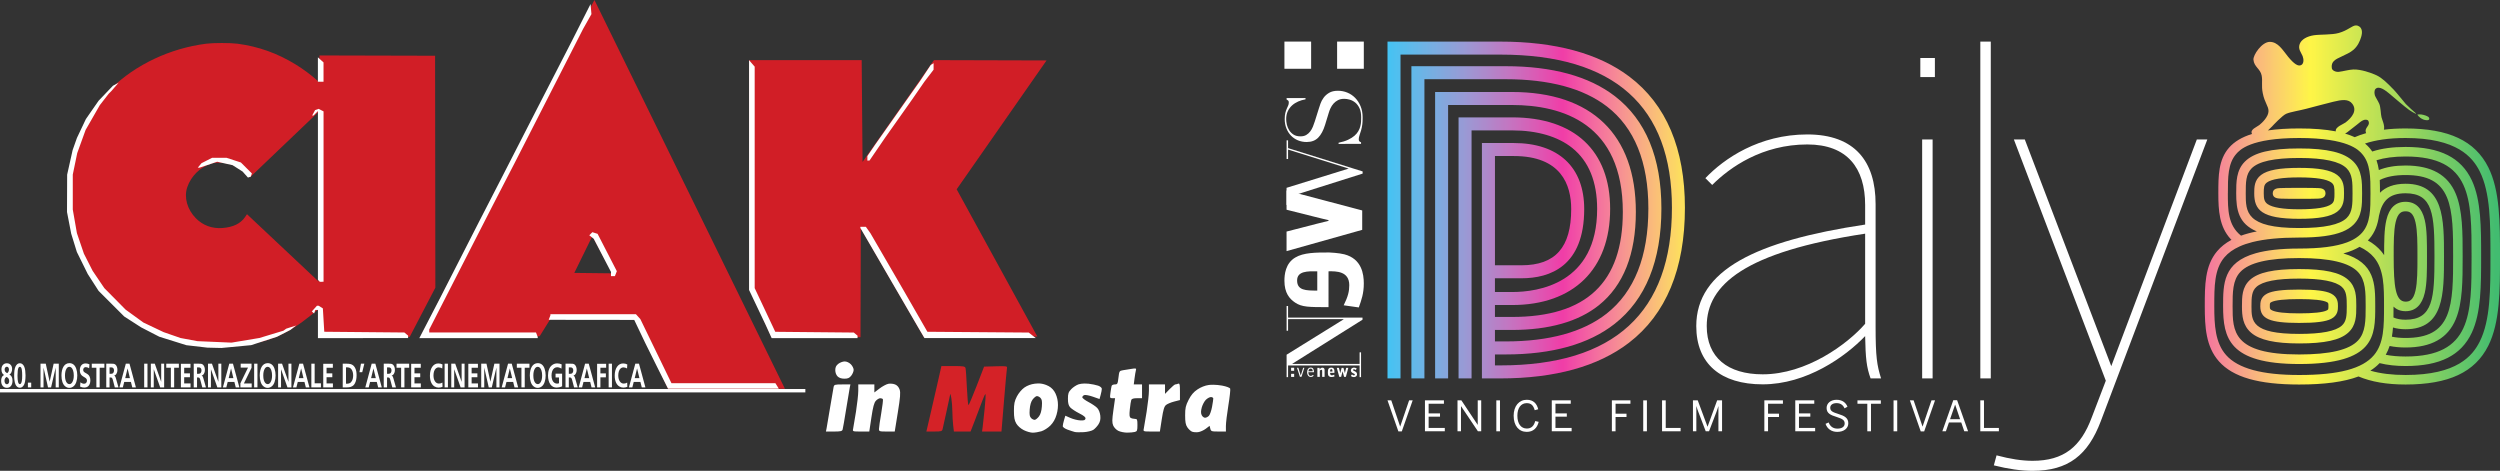 <?xml version="1.0" encoding="UTF-8"?>
<svg xmlns="http://www.w3.org/2000/svg" xmlns:xlink="http://www.w3.org/1999/xlink" version="1.1" viewBox="0 0 1000 188.33">
  <rect x="0" y="0" width="1000" height="188.33" fill="#333333" stroke="none"/>
  <defs>
    <clipPath id="f">
      <path d="m255 24h53v60h-53z"></path>
    </clipPath>
    <clipPath id="e">
      <path d="m255.1 24.805v58.984h2.281v-56.707h17.48c19.941 0 30.051 9.027 30.051 26.828 0 18.316-10.109 27.602-30.051 27.602h-0.941v-1.918h1.883c8.129 0 14.543-1.801 19.066-5.348 5.441-4.269 8.199-11.07 8.199-20.219 0-8.879-2.738-15.492-8.133-19.656-4.527-3.488-10.961-5.258-19.133-5.258h-16.516v54.676h2.281v-52.398h14.234c7.656 0 13.625 1.613 17.742 4.789 4.805 3.707 7.242 9.711 7.242 17.848 0 8.414-2.465 14.613-7.324 18.426-4.113 3.227-10.055 4.859-17.66 4.859h-1.883v-2.008h2.957c6.527 0 11.652-1.457 15.242-4.332 4.297-3.445 6.477-8.945 6.477-16.348 0-13.539-7.715-20.996-21.719-20.996h-13.438v50.16h2.277v-47.883h11.16c8.867 0 19.438 3.246 19.438 18.719 0 12.383-6.356 18.402-19.438 18.402h-2.957v-2.09h3.023c10.742 0 17.152-6.289 17.152-16.828 0-10.191-6.25-16.035-17.152-16.035h-9.395v45.715h2.277v-43.434h7.117c4.371 0 8.008 1.062 10.52 3.078 2.891 2.32 4.356 5.91 4.356 10.676 0 13.133-10.402 14.551-14.875 14.551h-3.023v-2.406h4.641c5.012 0 10.992-2.102 10.992-12.121 0-7.352-4.504-11.566-12.352-11.566h-5.562v41.223h3.223c9.559 0 17.137-2.102 22.527-6.242 6.504-5 9.801-12.953 9.801-23.637 0-10.359-3.269-18.09-9.723-22.969-5.391-4.074-12.996-6.137-22.605-6.137zm18.82 39.168v-19.129h3.281c8.324 0 10.07 5.051 10.07 9.289 0 6.715-2.766 9.844-8.711 9.844z"></path>
    </clipPath>
    <linearGradient id="b" x1=".001" x2=".603" gradientTransform="matrix(86.443 0 0 86.443 255.04 54.583)" gradientUnits="userSpaceOnUse">
      <stop stop-color="#45c3f3" offset="0"></stop>
      <stop stop-color="#46c2f2" offset=".004"></stop>
      <stop stop-color="#47c2f2" offset=".008"></stop>
      <stop stop-color="#49c1f1" offset=".012"></stop>
      <stop stop-color="#4ac1f1" offset=".016"></stop>
      <stop stop-color="#4cc0f1" offset=".02"></stop>
      <stop stop-color="#4dc0f0" offset=".023"></stop>
      <stop stop-color="#4ec0f0" offset=".027"></stop>
      <stop stop-color="#50bfef" offset=".031"></stop>
      <stop stop-color="#51bfef" offset=".035"></stop>
      <stop stop-color="#52beee" offset=".039"></stop>
      <stop stop-color="#54beee" offset=".043"></stop>
      <stop stop-color="#55bdee" offset=".047"></stop>
      <stop stop-color="#56bded" offset=".051"></stop>
      <stop stop-color="#58bced" offset=".055"></stop>
      <stop stop-color="#59bcec" offset=".059"></stop>
      <stop stop-color="#5abbec" offset=".062"></stop>
      <stop stop-color="#5cbbeb" offset=".066"></stop>
      <stop stop-color="#5dbaeb" offset=".07"></stop>
      <stop stop-color="#5ebaeb" offset=".074"></stop>
      <stop stop-color="#60b9ea" offset=".078"></stop>
      <stop stop-color="#61b9ea" offset=".082"></stop>
      <stop stop-color="#62b8e9" offset=".086"></stop>
      <stop stop-color="#64b7e9" offset=".09"></stop>
      <stop stop-color="#65b7e8" offset=".094"></stop>
      <stop stop-color="#66b6e8" offset=".098"></stop>
      <stop stop-color="#67b6e7" offset=".102"></stop>
      <stop stop-color="#69b5e7" offset=".105"></stop>
      <stop stop-color="#6ab5e6" offset=".109"></stop>
      <stop stop-color="#6bb4e6" offset=".113"></stop>
      <stop stop-color="#6db3e6" offset=".117"></stop>
      <stop stop-color="#6eb3e5" offset=".121"></stop>
      <stop stop-color="#6fb2e5" offset=".125"></stop>
      <stop stop-color="#70b2e4" offset=".129"></stop>
      <stop stop-color="#72b1e4" offset=".133"></stop>
      <stop stop-color="#73b0e3" offset=".137"></stop>
      <stop stop-color="#74b0e3" offset=".141"></stop>
      <stop stop-color="#75afe2" offset=".145"></stop>
      <stop stop-color="#77aee2" offset=".148"></stop>
      <stop stop-color="#78aee1" offset=".152"></stop>
      <stop stop-color="#79ade1" offset=".156"></stop>
      <stop stop-color="#7aace1" offset=".16"></stop>
      <stop stop-color="#7cace0" offset=".164"></stop>
      <stop stop-color="#7dabe0" offset=".168"></stop>
      <stop stop-color="#7eaadf" offset=".172"></stop>
      <stop stop-color="#7faadf" offset=".176"></stop>
      <stop stop-color="#81a9de" offset=".18"></stop>
      <stop stop-color="#82a8de" offset=".184"></stop>
      <stop stop-color="#83a8dd" offset=".188"></stop>
      <stop stop-color="#84a7dd" offset=".191"></stop>
      <stop stop-color="#86a6dc" offset=".195"></stop>
      <stop stop-color="#87a5dc" offset=".199"></stop>
      <stop stop-color="#88a5db" offset=".203"></stop>
      <stop stop-color="#89a4db" offset=".207"></stop>
      <stop stop-color="#8aa3da" offset=".211"></stop>
      <stop stop-color="#8ca2da" offset=".215"></stop>
      <stop stop-color="#8da2d9" offset=".219"></stop>
      <stop stop-color="#8ea1d9" offset=".223"></stop>
      <stop stop-color="#8fa0d8" offset=".227"></stop>
      <stop stop-color="#909fd8" offset=".23"></stop>
      <stop stop-color="#929fd8" offset=".234"></stop>
      <stop stop-color="#939ed7" offset=".238"></stop>
      <stop stop-color="#949dd7" offset=".242"></stop>
      <stop stop-color="#959cd6" offset=".246"></stop>
      <stop stop-color="#969bd6" offset=".25"></stop>
      <stop stop-color="#979bd5" offset=".254"></stop>
      <stop stop-color="#999ad5" offset=".258"></stop>
      <stop stop-color="#9a99d4" offset=".262"></stop>
      <stop stop-color="#9b98d4" offset=".266"></stop>
      <stop stop-color="#9c97d3" offset=".27"></stop>
      <stop stop-color="#9d96d3" offset=".273"></stop>
      <stop stop-color="#9e96d2" offset=".277"></stop>
      <stop stop-color="#a095d2" offset=".281"></stop>
      <stop stop-color="#a194d1" offset=".285"></stop>
      <stop stop-color="#a293d1" offset=".289"></stop>
      <stop stop-color="#a392d0" offset=".293"></stop>
      <stop stop-color="#a491d0" offset=".297"></stop>
      <stop stop-color="#a590cf" offset=".301"></stop>
      <stop stop-color="#a68fcf" offset=".305"></stop>
      <stop stop-color="#a78ece" offset=".309"></stop>
      <stop stop-color="#a98ece" offset=".312"></stop>
      <stop stop-color="#aa8dcd" offset=".316"></stop>
      <stop stop-color="#ab8ccd" offset=".32"></stop>
      <stop stop-color="#ac8bcc" offset=".324"></stop>
      <stop stop-color="#ad8acc" offset=".328"></stop>
      <stop stop-color="#ae89cb" offset=".332"></stop>
      <stop stop-color="#af88cb" offset=".336"></stop>
      <stop stop-color="#b087ca" offset=".34"></stop>
      <stop stop-color="#b186ca" offset=".344"></stop>
      <stop stop-color="#b385c9" offset=".348"></stop>
      <stop stop-color="#b484c8" offset=".352"></stop>
      <stop stop-color="#b583c8" offset=".355"></stop>
      <stop stop-color="#b682c7" offset=".359"></stop>
      <stop stop-color="#b781c7" offset=".363"></stop>
      <stop stop-color="#b880c6" offset=".367"></stop>
      <stop stop-color="#b97fc6" offset=".371"></stop>
      <stop stop-color="#ba7ec5" offset=".375"></stop>
      <stop stop-color="#bb7dc5" offset=".379"></stop>
      <stop stop-color="#bc7cc4" offset=".383"></stop>
      <stop stop-color="#bd7bc4" offset=".387"></stop>
      <stop stop-color="#be7ac3" offset=".391"></stop>
      <stop stop-color="#bf79c3" offset=".395"></stop>
      <stop stop-color="#c178c2" offset=".398"></stop>
      <stop stop-color="#c277c2" offset=".402"></stop>
      <stop stop-color="#c376c1" offset=".406"></stop>
      <stop stop-color="#c475c1" offset=".41"></stop>
      <stop stop-color="#c574c0" offset=".414"></stop>
      <stop stop-color="#c672c0" offset=".418"></stop>
      <stop stop-color="#c771bf" offset=".422"></stop>
      <stop stop-color="#c870be" offset=".426"></stop>
      <stop stop-color="#c96fbe" offset=".43"></stop>
      <stop stop-color="#ca6ebd" offset=".434"></stop>
      <stop stop-color="#cb6dbd" offset=".438"></stop>
      <stop stop-color="#cc6cbc" offset=".441"></stop>
      <stop stop-color="#cd6bbc" offset=".445"></stop>
      <stop stop-color="#ce6abb" offset=".449"></stop>
      <stop stop-color="#cf68bb" offset=".453"></stop>
      <stop stop-color="#d067ba" offset=".457"></stop>
      <stop stop-color="#d166ba" offset=".461"></stop>
      <stop stop-color="#d265b9" offset=".465"></stop>
      <stop stop-color="#d364b8" offset=".469"></stop>
      <stop stop-color="#d463b8" offset=".473"></stop>
      <stop stop-color="#d561b7" offset=".477"></stop>
      <stop stop-color="#d660b7" offset=".48"></stop>
      <stop stop-color="#d75fb6" offset=".484"></stop>
      <stop stop-color="#d85eb6" offset=".488"></stop>
      <stop stop-color="#d95db5" offset=".492"></stop>
      <stop stop-color="#da5bb5" offset=".496"></stop>
      <stop stop-color="#db5ab4" offset=".5"></stop>
      <stop stop-color="#dc59b4" offset=".504"></stop>
      <stop stop-color="#dd58b3" offset=".508"></stop>
      <stop stop-color="#de56b2" offset=".512"></stop>
      <stop stop-color="#df55b2" offset=".516"></stop>
      <stop stop-color="#e054b1" offset=".52"></stop>
      <stop stop-color="#e153b1" offset=".523"></stop>
      <stop stop-color="#e251b0" offset=".527"></stop>
      <stop stop-color="#e250b0" offset=".531"></stop>
      <stop stop-color="#e34faf" offset=".535"></stop>
      <stop stop-color="#e44eae" offset=".539"></stop>
      <stop stop-color="#e54cae" offset=".543"></stop>
      <stop stop-color="#e64bad" offset=".547"></stop>
      <stop stop-color="#e74aad" offset=".551"></stop>
      <stop stop-color="#e848ac" offset=".555"></stop>
      <stop stop-color="#e947ac" offset=".559"></stop>
      <stop stop-color="#ea46ab" offset=".562"></stop>
      <stop stop-color="#eb44aa" offset=".566"></stop>
      <stop stop-color="#ec43aa" offset=".57"></stop>
      <stop stop-color="#ed42a9" offset=".574"></stop>
      <stop stop-color="#ee40a9" offset=".578"></stop>
      <stop stop-color="#ee3fa8" offset=".582"></stop>
      <stop stop-color="#ef3ea8" offset=".586"></stop>
      <stop stop-color="#f03ea7" offset=".59"></stop>
      <stop stop-color="#f03fa7" offset=".594"></stop>
      <stop stop-color="#f041a7" offset=".598"></stop>
      <stop stop-color="#f042a7" offset=".602"></stop>
      <stop stop-color="#f144a7" offset=".605"></stop>
      <stop stop-color="#f146a6" offset=".609"></stop>
      <stop stop-color="#f148a6" offset=".613"></stop>
      <stop stop-color="#f149a6" offset=".617"></stop>
      <stop stop-color="#f14ba6" offset=".621"></stop>
      <stop stop-color="#f14da6" offset=".625"></stop>
      <stop stop-color="#f14ea5" offset=".629"></stop>
      <stop stop-color="#f150a5" offset=".633"></stop>
      <stop stop-color="#f252a5" offset=".637"></stop>
      <stop stop-color="#f254a5" offset=".641"></stop>
      <stop stop-color="#f255a4" offset=".645"></stop>
      <stop stop-color="#f257a4" offset=".648"></stop>
      <stop stop-color="#f259a4" offset=".652"></stop>
      <stop stop-color="#f25aa3" offset=".656"></stop>
      <stop stop-color="#f25ca3" offset=".66"></stop>
      <stop stop-color="#f25ea3" offset=".664"></stop>
      <stop stop-color="#f35fa2" offset=".668"></stop>
      <stop stop-color="#f361a2" offset=".672"></stop>
      <stop stop-color="#f363a2" offset=".676"></stop>
      <stop stop-color="#f364a1" offset=".68"></stop>
      <stop stop-color="#f366a1" offset=".684"></stop>
      <stop stop-color="#f368a0" offset=".688"></stop>
      <stop stop-color="#f369a0" offset=".691"></stop>
      <stop stop-color="#f36ba0" offset=".695"></stop>
      <stop stop-color="#f46d9f" offset=".699"></stop>
      <stop stop-color="#f46e9f" offset=".703"></stop>
      <stop stop-color="#f4709e" offset=".707"></stop>
      <stop stop-color="#f4729e" offset=".711"></stop>
      <stop stop-color="#f4739d" offset=".715"></stop>
      <stop stop-color="#f4759d" offset=".719"></stop>
      <stop stop-color="#f4779c" offset=".723"></stop>
      <stop stop-color="#f4789c" offset=".727"></stop>
      <stop stop-color="#f57a9b" offset=".73"></stop>
      <stop stop-color="#f57b9b" offset=".734"></stop>
      <stop stop-color="#f57d9a" offset=".738"></stop>
      <stop stop-color="#f57f9a" offset=".742"></stop>
      <stop stop-color="#f58099" offset=".746"></stop>
      <stop stop-color="#f58298" offset=".75"></stop>
      <stop stop-color="#f58498" offset=".754"></stop>
      <stop stop-color="#f58597" offset=".758"></stop>
      <stop stop-color="#f68797" offset=".762"></stop>
      <stop stop-color="#f68896" offset=".766"></stop>
      <stop stop-color="#f68a95" offset=".77"></stop>
      <stop stop-color="#f68c95" offset=".773"></stop>
      <stop stop-color="#f68d94" offset=".777"></stop>
      <stop stop-color="#f68f93" offset=".781"></stop>
      <stop stop-color="#f69092" offset=".785"></stop>
      <stop stop-color="#f69292" offset=".789"></stop>
      <stop stop-color="#f79491" offset=".793"></stop>
      <stop stop-color="#f79590" offset=".797"></stop>
      <stop stop-color="#f79790" offset=".801"></stop>
      <stop stop-color="#f7988f" offset=".805"></stop>
      <stop stop-color="#f79a8e" offset=".809"></stop>
      <stop stop-color="#f79b8d" offset=".812"></stop>
      <stop stop-color="#f79d8c" offset=".816"></stop>
      <stop stop-color="#f79f8c" offset=".82"></stop>
      <stop stop-color="#f8a08b" offset=".824"></stop>
      <stop stop-color="#f8a28a" offset=".828"></stop>
      <stop stop-color="#f8a389" offset=".832"></stop>
      <stop stop-color="#f8a588" offset=".836"></stop>
      <stop stop-color="#f8a687" offset=".84"></stop>
      <stop stop-color="#f8a887" offset=".844"></stop>
      <stop stop-color="#f8a986" offset=".848"></stop>
      <stop stop-color="#f8ab85" offset=".852"></stop>
      <stop stop-color="#f9ac84" offset=".855"></stop>
      <stop stop-color="#f9ae83" offset=".859"></stop>
      <stop stop-color="#f9af82" offset=".863"></stop>
      <stop stop-color="#f9b181" offset=".867"></stop>
      <stop stop-color="#f9b280" offset=".871"></stop>
      <stop stop-color="#f9b47f" offset=".875"></stop>
      <stop stop-color="#f9b57e" offset=".879"></stop>
      <stop stop-color="#f9b77d" offset=".883"></stop>
      <stop stop-color="#f9b97c" offset=".887"></stop>
      <stop stop-color="#faba7b" offset=".891"></stop>
      <stop stop-color="#fabc7a" offset=".895"></stop>
      <stop stop-color="#fabd79" offset=".898"></stop>
      <stop stop-color="#fabe78" offset=".902"></stop>
      <stop stop-color="#fac077" offset=".906"></stop>
      <stop stop-color="#fac176" offset=".91"></stop>
      <stop stop-color="#fac375" offset=".914"></stop>
      <stop stop-color="#fac474" offset=".918"></stop>
      <stop stop-color="#fbc673" offset=".922"></stop>
      <stop stop-color="#fbc771" offset=".926"></stop>
      <stop stop-color="#fbc970" offset=".93"></stop>
      <stop stop-color="#fbca6f" offset=".934"></stop>
      <stop stop-color="#fbcc6e" offset=".938"></stop>
      <stop stop-color="#fbcd6d" offset=".941"></stop>
      <stop stop-color="#fbcf6c" offset=".945"></stop>
      <stop stop-color="#fbd06a" offset=".949"></stop>
      <stop stop-color="#fcd269" offset=".953"></stop>
      <stop stop-color="#fcd368" offset=".957"></stop>
      <stop stop-color="#fcd467" offset=".961"></stop>
      <stop stop-color="#fcd666" offset=".965"></stop>
      <stop stop-color="#fcd764" offset=".969"></stop>
      <stop stop-color="#fcd963" offset=".973"></stop>
      <stop stop-color="#fcda62" offset=".977"></stop>
      <stop stop-color="#fcdc60" offset=".98"></stop>
      <stop stop-color="#fcdd5f" offset=".984"></stop>
      <stop stop-color="#fdde5e" offset=".988"></stop>
      <stop stop-color="#fde05d" offset=".992"></stop>
      <stop stop-color="#fde15b" offset=".996"></stop>
      <stop stop-color="#fde35a" offset="1"></stop>
    </linearGradient>
    <clipPath id="d">
      <path d="m398 21h52v64h-52z"></path>
    </clipPath>
    <clipPath id="c">
      <path d="m421.69 23.297c-1.23 0.348-3.246 0.23-4.363 0.398-1.172 0.18-2.168 0.707-2.473 1.531-0.324 0.898 0.234 1.438 0.512 2.113 0.215 0.559 0.223 1.285-0.211 1.551-0.555 0.332-1.285-0.164-2.344-1.449-0.969-1.203-1.758-2.59-3.199-2.59-1.383 0-2.926 2.293-2.859 3.121 0.094 1.258 1.227 1.602 1.441 2.781 0.188 1.02-0.078 1.746 0.188 3.07 0.328 1.691 1.012 2.269 1.012 3.148 0 1.004-1.148 2.078-1.602 2.438-0.484 0.375-1.637 0.773-1.32 1.504 0.012 0.023 0.023 0.043 0.039 0.062-1.785 0.555-3.109 1.352-4.035 2.41-1.871 2.141-1.871 4.984-1.871 7.992 0 2.988 0.164 5.844 2.156 8 0.047 0.047 0.094 0.098 0.145 0.145-1.027 0.551-1.859 1.215-2.516 1.996-2.16 2.559-2.16 6-2.16 9.637 0 3.609 0.191 7.066 2.488 9.656 2.453 2.762 6.918 4.047 14.043 4.047 4.441 0 7.859-0.457 10.391-1.41 2.242 0.945 4.984 1.41 8.246 1.41 7.555 0 12.156-2.152 14.48-6.781 2.055-4.082 2.055-9.695 2.055-15.641 0-5.941 0-11.555-2.055-15.637-2.324-4.629-6.926-6.785-14.48-6.785-1.359 0-2.621 0.07-3.793 0.215 0.188-0.719-0.305-1.703-0.422-2.18-0.148-0.543-0.125-1.75-0.398-2.363-0.242-0.543-0.664-1.16-0.758-1.453-0.086-0.281-0.168-0.898 0.133-1.168 0.645-0.578 1.75 0.34 2.262 0.738 0.324 0.266 2.992 2.559 3.598 2.969 0.578 0.383 0.902 0.562 1.074 0.633 0.098 0.043 0.129 0.027 0.129 0.027s0.039-0.039-0.148-0.191c-0.371-0.309-1.004-0.879-1.633-1.504-0.168-0.18-1.629-2.004-2.102-2.496-1.387-1.43-2.113-2.086-3.008-2.527-0.902-0.434-2.797-1.086-4.102-1.027-0.832 0.043-1.734 0.32-2.512 0.41-0.57 0.059-1.176-0.23-1.238-0.633-0.176-1.152 0.613-1.551 1.656-2.023 0.816-0.383 1.617-0.742 2.156-1.219 0.754-0.668 1.109-1.527 1.32-2.211 0.262-0.852 0.176-1.523-0.344-1.871-0.195-0.121-0.371-0.172-0.543-0.172-0.703 0-1.371 0.855-3.035 1.328m-11.684 16.375c0.125-0.145 1.809-1.941 2.477-2.223 0.773-0.336 2.285-0.555 3.531-0.883 1.121-0.289 3.047-0.812 4.707-1.223 1.504-0.371 2.676-0.539 3.34 0.344 0.902 1.18-0.027 2.391-1.172 3.277-0.375 0.293-1.883 0.789-1.711 1.562-1.781-0.344-3.906-0.512-6.418-0.512-2.082 0-3.898 0.117-5.473 0.348 0.316-0.289 0.637-0.609 0.719-0.691m12.797 1.246c0.121-0.059 0.238-0.129 0.348-0.215 0.762-0.582 1.617-1.25 1.793-1.402 0.344-0.281 0.699-0.602 1.102-0.754 0.223-0.082 0.691-0.145 0.844 0.164 0.402 0.898-0.82 1.113-0.402 2.125-0.707 0.199-1.375 0.434-1.996 0.707-0.512-0.238-1.074-0.445-1.688-0.625m4.242 2.469c-0.227-0.258-0.48-0.504-0.758-0.73 1.789-0.594 4.098-0.969 7.109-0.969 9.004 0 11.727 3.344 12.992 5.859 1.871 3.731 1.871 9.152 1.871 14.891 0 5.742 0 11.16-1.871 14.891-1.266 2.519-3.988 5.863-12.992 5.863-2.379 0-4.426-0.25-6.172-0.758 0.621-0.391 1.16-0.832 1.621-1.32 1.348 0.34 2.859 0.508 4.551 0.508 6.051 0 9.738-1.859 11.605-5.856 1.625-3.488 1.625-8.266 1.625-13.328 0-5.059 0-9.84-1.625-13.328-1.867-3.992-5.555-5.856-11.605-5.856-2.269 0-4.207 0.262-5.84 0.801-0.156-0.23-0.324-0.453-0.512-0.668m-24.77 7.992c0-2.805 0-5.227 1.457-6.894 0.605-0.691 2.445-2.797 11.027-2.797s10.422 2.106 11.027 2.797c1.461 1.668 1.461 4.09 1.461 6.894 0 2.801 0 5.223-1.461 6.883-0.188 0.215-0.398 0.414-0.637 0.602-0.539 0.434-1.203 0.801-2.008 1.102-1.949 0.73-4.703 1.082-8.383 1.082-3.273 0-5.742 0.297-7.606 0.82-5.715 1.609-5.715 5.367-5.715 9.289 0 5.531 1 10.113 13.32 10.113 13.324 0 13.324-4.914 13.324-10.113 0-3.891-4e-3 -7.621-5.582-9.25 1.109-0.301 2.055-0.688 2.848-1.16 1.055 0.496 1.887 1.109 2.508 1.848 1.766 2.098 1.766 5.094 1.766 8.562 0 3.473 0 6.469-1.766 8.562-1.996 2.371-6.16 3.473-13.098 3.473-6.523 0-10.707-1.141-12.793-3.488-1.91-2.152-2.07-5.269-2.07-8.547 0-3.469 0-6.465 1.766-8.562 0.656-0.777 1.543-1.414 2.684-1.926 0.66-0.297 1.406-0.547 2.246-0.758 2.121-0.531 4.82-0.789 8.168-0.789 3.434 0 5.894-0.328 7.609-1.035 0.773-0.32 1.395-0.719 1.887-1.199 1.527-1.484 1.527-3.438 1.527-5.508 0-1.988 0-4.043-1.52-5.559-1.594-1.594-4.527-2.305-9.504-2.305s-7.91 0.711-9.504 2.305c-1.52 1.516-1.52 3.57-1.52 5.559 0 2.816 0.371 5.312 3.613 6.668-1.016 0.195-1.941 0.441-2.769 0.742-2.305-1.836-2.305-4.578-2.305-7.41m26.031-5.797c1.383-0.43 3.059-0.656 5.09-0.656 11.562 0 11.562 7.344 11.562 17.512s0 17.516-11.562 17.516c-1.277 0-2.43-0.098-3.469-0.301 0.277-0.492 0.5-1.008 0.68-1.543 0.848 0.176 1.777 0.266 2.789 0.266 4.523 0 7.398-1.613 8.789-4.934 1.211-2.891 1.211-6.832 1.211-11.004s0-8.113-1.211-11c-1.391-3.32-4.266-4.934-8.789-4.934-1.824 0-3.379 0.262-4.676 0.793-0.09-0.594-0.223-1.164-0.414-1.715m-22.898 5.797c0-1.871 0-3.352 1.027-4.379 1.223-1.223 3.945-1.816 8.324-1.816 4.379 0 7.102 0.594 8.324 1.816 1.027 1.027 1.027 2.508 1.027 4.379 0 1.855 0 3.316-1.02 4.312-1.215 1.184-3.941 1.762-8.332 1.762-9.352 0-9.352-2.812-9.352-6.074m23.473-2.336c1.168-0.59 2.652-0.871 4.516-0.871 3.879 0 6.117 1.207 7.25 3.91 1.082 2.578 1.082 6.356 1.082 10.355s0 7.781-1.082 10.359c-1.133 2.703-3.371 3.91-7.25 3.91-0.887 0-1.684-0.074-2.394-0.223 0.09-0.523 0.156-1.062 0.195-1.613 0.641 0.199 1.367 0.309 2.199 0.309 6.734 0 6.734-6.188 6.734-12.742 0-6.551 0-12.738-6.734-12.738-2.059 0-3.488 0.582-4.481 1.574 0-0.758-4e-3 -1.504-0.035-2.231m0.254 12.477c-0.621-0.734-1.395-1.363-2.34-1.895 0.086-0.086 0.168-0.172 0.25-0.262 1.023-1.172 1.488-2.555 1.699-4.059 0.539-2.602 1.785-3.938 4.652-3.938 4.84 0 5.066 3.797 5.066 11.07 0 7.277-0.227 11.074-5.066 11.074-0.832 0-1.531-0.129-2.117-0.391 0.012-0.625 0.012-1.266 0.012-1.91 0.52 0.512 1.203 0.809 2.106 0.809 1.742 0 2.875-1.082 3.367-3.211 0.387-1.672 0.387-3.848 0.387-6.371 0-2.516 0-4.695-0.387-6.367-0.492-2.133-1.625-3.211-3.367-3.211-1.742 0-2.871 1.078-3.363 3.211-0.375 1.621-0.387 3.715-0.387 6.137-0.156-0.234-0.324-0.469-0.512-0.688m2.184 0.918c0-2.316 0-4.504 0.34-5.996 0.391-1.68 1.066-1.914 1.738-1.914 0.676 0 1.352 0.234 1.738 1.914 0.344 1.492 0.344 3.68 0.344 5.996 0 2.32 0 4.508-0.344 5.996-0.387 1.684-1.062 1.914-1.738 1.914-1.758 0-2.078-2.664-2.078-7.91m-28.211 8.719c0-2.441 0-4.551 1.336-5.992 1.535-1.648 4.91-2.449 10.316-2.449s8.781 0.801 10.316 2.449c1.336 1.441 1.336 3.551 1.336 5.992 0 2.445 0 4.555-1.336 5.992-1.535 1.648-4.91 2.449-10.316 2.449-11.652 0-11.652-4.102-11.652-8.441m32.355-33.578s0.258 0.547 1.043 0.871c0.305 0.121 0.965 0.242 1.039-0.078 0.082-0.355-0.406-0.57-0.977-0.723-0.273-0.078-0.531-0.098-0.727-0.098-0.23 0-0.379 0.027-0.379 0.027m-27.352 10.57c-1.215 0.906-1.215 2.195-1.215 3.231 0 2.894 1.254 4.461 7.863 4.461 3.461 0 5.512-0.379 6.648-1.227 1.215-0.906 1.215-2.195 1.215-3.234 0-1.035 0-2.324-1.215-3.231-1.137-0.848-3.188-1.227-6.648-1.227s-5.512 0.379-6.648 1.227m1.125 5.113c-0.57-0.402-0.672-0.926-0.672-1.883 0-1.004 0.027-1.504 0.547-1.891 0.793-0.598 2.695-0.898 5.648-0.898 2.953 0 4.856 0.301 5.648 0.898 0.523 0.387 0.543 0.887 0.543 1.891 0 1.008-0.019 1.508-0.543 1.895-0.793 0.598-2.695 0.898-5.648 0.898-2.816 0-4.672-0.309-5.523-0.91m2.172-2.801c-0.379 0.016-1.27 0.059-1.27 0.918 0 0.863 0.91 0.902 1.348 0.926 0.562 0.023 1.605 0.035 3.273 0.035 1.75 0 2.816-0.012 3.352-0.035 0.379-0.02 1.27-0.062 1.27-0.926 0-0.859-0.891-0.902-1.27-0.918-0.535-0.027-1.602-0.039-3.352-0.039s-2.816 0.012-3.352 0.039m-5.234 16.059c-1.426 1.277-1.426 2.984-1.426 4.637s0.125 3.375 1.625 4.652c1.496 1.27 4.16 1.859 8.387 1.859 4.492 0 7.141-0.578 8.586-1.875 1.426-1.277 1.426-2.984 1.426-4.637s0-3.359-1.426-4.637c-1.445-1.297-4.094-1.875-8.586-1.875s-7.141 0.578-8.586 1.875m0.242 4.637c0-1.621 0.043-2.652 0.871-3.394 1.09-0.973 3.531-1.449 7.473-1.449 3.941 0 6.383 0.477 7.473 1.449 0.828 0.742 0.871 1.773 0.871 3.394s-0.043 2.652-0.871 3.394c-1.09 0.973-3.531 1.449-7.473 1.449-8.344 0-8.344-2.246-8.344-4.844m2.746-2.219c-1.203 0.609-1.203 1.617-1.203 2.219 0 2.211 1.652 2.922 6.801 2.922 2.914 0 4.641-0.219 5.598-0.703 1.203-0.609 1.203-1.617 1.203-2.219s0-1.609-1.203-2.219c-0.957-0.484-2.684-0.699-5.598-0.699s-4.641 0.215-5.598 0.699m0.859 2.941c-0.359-0.172-0.395-0.285-0.395-0.723 0-0.559 0.016-0.59 0.289-0.73 0.684-0.344 2.312-0.52 4.844-0.52s4.16 0.176 4.844 0.52c0.273 0.141 0.289 0.172 0.289 0.73s-0.016 0.59-0.289 0.73c-0.684 0.344-2.312 0.52-4.844 0.52-2.414 0-4.008-0.176-4.738-0.527"></path>
    </clipPath>
    <linearGradient id="a" x1=".43" x2="1" gradientTransform="matrix(90.787 0 0 90.787 359.17 21.514)" gradientUnits="userSpaceOnUse">
      <stop stop-color="#f4729e" offset="0"></stop>
      <stop stop-color="#f4749d" offset=".004"></stop>
      <stop stop-color="#f4769d" offset=".008"></stop>
      <stop stop-color="#f4779c" offset=".012"></stop>
      <stop stop-color="#f5799c" offset=".016"></stop>
      <stop stop-color="#f57a9b" offset=".02"></stop>
      <stop stop-color="#f57c9b" offset=".023"></stop>
      <stop stop-color="#f57d9a" offset=".027"></stop>
      <stop stop-color="#f57f9a" offset=".031"></stop>
      <stop stop-color="#f58099" offset=".035"></stop>
      <stop stop-color="#f58298" offset=".039"></stop>
      <stop stop-color="#f58398" offset=".043"></stop>
      <stop stop-color="#f58597" offset=".047"></stop>
      <stop stop-color="#f68697" offset=".051"></stop>
      <stop stop-color="#f68896" offset=".055"></stop>
      <stop stop-color="#f68995" offset=".059"></stop>
      <stop stop-color="#f68b95" offset=".062"></stop>
      <stop stop-color="#f68c94" offset=".066"></stop>
      <stop stop-color="#f68e94" offset=".07"></stop>
      <stop stop-color="#f68f93" offset=".074"></stop>
      <stop stop-color="#f69192" offset=".078"></stop>
      <stop stop-color="#f69292" offset=".082"></stop>
      <stop stop-color="#f79491" offset=".086"></stop>
      <stop stop-color="#f79590" offset=".09"></stop>
      <stop stop-color="#f7978f" offset=".094"></stop>
      <stop stop-color="#f7988f" offset=".098"></stop>
      <stop stop-color="#f79a8e" offset=".102"></stop>
      <stop stop-color="#f79b8d" offset=".105"></stop>
      <stop stop-color="#f79d8d" offset=".109"></stop>
      <stop stop-color="#f79e8c" offset=".113"></stop>
      <stop stop-color="#f8a08b" offset=".117"></stop>
      <stop stop-color="#f8a18a" offset=".121"></stop>
      <stop stop-color="#f8a389" offset=".125"></stop>
      <stop stop-color="#f8a489" offset=".129"></stop>
      <stop stop-color="#f8a688" offset=".133"></stop>
      <stop stop-color="#f8a787" offset=".137"></stop>
      <stop stop-color="#f8a986" offset=".141"></stop>
      <stop stop-color="#f8aa85" offset=".145"></stop>
      <stop stop-color="#f8ab84" offset=".148"></stop>
      <stop stop-color="#f9ad84" offset=".152"></stop>
      <stop stop-color="#f9ae83" offset=".156"></stop>
      <stop stop-color="#f9b082" offset=".16"></stop>
      <stop stop-color="#f9b181" offset=".164"></stop>
      <stop stop-color="#f9b380" offset=".168"></stop>
      <stop stop-color="#f9b47f" offset=".172"></stop>
      <stop stop-color="#f9b67e" offset=".176"></stop>
      <stop stop-color="#f9b77d" offset=".18"></stop>
      <stop stop-color="#f9b87c" offset=".184"></stop>
      <stop stop-color="#faba7b" offset=".188"></stop>
      <stop stop-color="#fabb7a" offset=".191"></stop>
      <stop stop-color="#fabd79" offset=".195"></stop>
      <stop stop-color="#fabe78" offset=".199"></stop>
      <stop stop-color="#fabf77" offset=".203"></stop>
      <stop stop-color="#fac176" offset=".207"></stop>
      <stop stop-color="#fac275" offset=".211"></stop>
      <stop stop-color="#fac474" offset=".215"></stop>
      <stop stop-color="#fac573" offset=".219"></stop>
      <stop stop-color="#fbc672" offset=".223"></stop>
      <stop stop-color="#fbc871" offset=".227"></stop>
      <stop stop-color="#fbc970" offset=".23"></stop>
      <stop stop-color="#fbcb6f" offset=".234"></stop>
      <stop stop-color="#fbcc6e" offset=".238"></stop>
      <stop stop-color="#fbcd6d" offset=".242"></stop>
      <stop stop-color="#fbcf6c" offset=".246"></stop>
      <stop stop-color="#fbd06b" offset=".25"></stop>
      <stop stop-color="#fcd169" offset=".254"></stop>
      <stop stop-color="#fcd368" offset=".258"></stop>
      <stop stop-color="#fcd467" offset=".262"></stop>
      <stop stop-color="#fcd666" offset=".266"></stop>
      <stop stop-color="#fcd765" offset=".27"></stop>
      <stop stop-color="#fcd864" offset=".273"></stop>
      <stop stop-color="#fcda62" offset=".277"></stop>
      <stop stop-color="#fcdb61" offset=".281"></stop>
      <stop stop-color="#fcdc60" offset=".285"></stop>
      <stop stop-color="#fdde5f" offset=".289"></stop>
      <stop stop-color="#fddf5d" offset=".293"></stop>
      <stop stop-color="#fde05c" offset=".297"></stop>
      <stop stop-color="#fde25b" offset=".301"></stop>
      <stop stop-color="#fde35a" offset=".305"></stop>
      <stop stop-color="#fde458" offset=".309"></stop>
      <stop stop-color="#fde657" offset=".312"></stop>
      <stop stop-color="#fde756" offset=".316"></stop>
      <stop stop-color="#fde854" offset=".32"></stop>
      <stop stop-color="#feea53" offset=".324"></stop>
      <stop stop-color="#feeb52" offset=".328"></stop>
      <stop stop-color="#feec50" offset=".332"></stop>
      <stop stop-color="#feee4f" offset=".336"></stop>
      <stop stop-color="#feef4e" offset=".34"></stop>
      <stop stop-color="#fef04c" offset=".344"></stop>
      <stop stop-color="#fef14b" offset=".348"></stop>
      <stop stop-color="#fef349" offset=".352"></stop>
      <stop stop-color="#fef448" offset=".355"></stop>
      <stop stop-color="#fef547" offset=".359"></stop>
      <stop stop-color="#fdf547" offset=".363"></stop>
      <stop stop-color="#fcf447" offset=".367"></stop>
      <stop stop-color="#fbf448" offset=".371"></stop>
      <stop stop-color="#faf448" offset=".375"></stop>
      <stop stop-color="#f8f348" offset=".379"></stop>
      <stop stop-color="#f7f349" offset=".383"></stop>
      <stop stop-color="#f6f349" offset=".387"></stop>
      <stop stop-color="#f5f249" offset=".391"></stop>
      <stop stop-color="#f4f249" offset=".395"></stop>
      <stop stop-color="#f3f14a" offset=".398"></stop>
      <stop stop-color="#f1f14a" offset=".402"></stop>
      <stop stop-color="#f0f14a" offset=".406"></stop>
      <stop stop-color="#eff04a" offset=".41"></stop>
      <stop stop-color="#eef04b" offset=".414"></stop>
      <stop stop-color="#edf04b" offset=".418"></stop>
      <stop stop-color="#ebef4b" offset=".422"></stop>
      <stop stop-color="#eaef4b" offset=".426"></stop>
      <stop stop-color="#e9ef4c" offset=".43"></stop>
      <stop stop-color="#e8ee4c" offset=".434"></stop>
      <stop stop-color="#e7ee4c" offset=".438"></stop>
      <stop stop-color="#e6ee4c" offset=".441"></stop>
      <stop stop-color="#e4ed4d" offset=".445"></stop>
      <stop stop-color="#e3ed4d" offset=".449"></stop>
      <stop stop-color="#e2ec4d" offset=".453"></stop>
      <stop stop-color="#e1ec4d" offset=".457"></stop>
      <stop stop-color="#e0ec4e" offset=".461"></stop>
      <stop stop-color="#dfeb4e" offset=".465"></stop>
      <stop stop-color="#ddeb4e" offset=".469"></stop>
      <stop stop-color="#dceb4e" offset=".473"></stop>
      <stop stop-color="#dbea4f" offset=".477"></stop>
      <stop stop-color="#daea4f" offset=".48"></stop>
      <stop stop-color="#d9ea4f" offset=".484"></stop>
      <stop stop-color="#d7e950" offset=".488"></stop>
      <stop stop-color="#d6e950" offset=".492"></stop>
      <stop stop-color="#d5e950" offset=".496"></stop>
      <stop stop-color="#d4e850" offset=".5"></stop>
      <stop stop-color="#d3e851" offset=".504"></stop>
      <stop stop-color="#d2e751" offset=".508"></stop>
      <stop stop-color="#d0e751" offset=".512"></stop>
      <stop stop-color="#cfe751" offset=".516"></stop>
      <stop stop-color="#cee652" offset=".52"></stop>
      <stop stop-color="#cde652" offset=".523"></stop>
      <stop stop-color="#cce652" offset=".527"></stop>
      <stop stop-color="#cbe552" offset=".531"></stop>
      <stop stop-color="#c9e553" offset=".535"></stop>
      <stop stop-color="#c8e553" offset=".539"></stop>
      <stop stop-color="#c7e453" offset=".543"></stop>
      <stop stop-color="#c6e453" offset=".547"></stop>
      <stop stop-color="#c5e454" offset=".551"></stop>
      <stop stop-color="#c4e354" offset=".555"></stop>
      <stop stop-color="#c2e354" offset=".559"></stop>
      <stop stop-color="#c1e254" offset=".562"></stop>
      <stop stop-color="#c0e255" offset=".566"></stop>
      <stop stop-color="#bfe255" offset=".57"></stop>
      <stop stop-color="#bee155" offset=".574"></stop>
      <stop stop-color="#bce155" offset=".578"></stop>
      <stop stop-color="#bbe156" offset=".582"></stop>
      <stop stop-color="#bae056" offset=".586"></stop>
      <stop stop-color="#b9e056" offset=".59"></stop>
      <stop stop-color="#b8e056" offset=".594"></stop>
      <stop stop-color="#b7df57" offset=".598"></stop>
      <stop stop-color="#b5df57" offset=".602"></stop>
      <stop stop-color="#b4df57" offset=".605"></stop>
      <stop stop-color="#b3de58" offset=".609"></stop>
      <stop stop-color="#b2de58" offset=".613"></stop>
      <stop stop-color="#b1dd58" offset=".617"></stop>
      <stop stop-color="#b0dd58" offset=".621"></stop>
      <stop stop-color="#aedd59" offset=".625"></stop>
      <stop stop-color="#addc59" offset=".629"></stop>
      <stop stop-color="#acdc59" offset=".633"></stop>
      <stop stop-color="#abdc59" offset=".637"></stop>
      <stop stop-color="#aadb5a" offset=".641"></stop>
      <stop stop-color="#a8db5a" offset=".645"></stop>
      <stop stop-color="#a7db5a" offset=".648"></stop>
      <stop stop-color="#a6da5a" offset=".652"></stop>
      <stop stop-color="#a5da5b" offset=".656"></stop>
      <stop stop-color="#a4da5b" offset=".66"></stop>
      <stop stop-color="#a3d95b" offset=".664"></stop>
      <stop stop-color="#a1d95b" offset=".668"></stop>
      <stop stop-color="#a0d85c" offset=".672"></stop>
      <stop stop-color="#9fd85c" offset=".676"></stop>
      <stop stop-color="#9ed85c" offset=".68"></stop>
      <stop stop-color="#9dd75c" offset=".684"></stop>
      <stop stop-color="#9cd75d" offset=".688"></stop>
      <stop stop-color="#9ad75d" offset=".691"></stop>
      <stop stop-color="#99d65d" offset=".695"></stop>
      <stop stop-color="#98d65d" offset=".699"></stop>
      <stop stop-color="#97d65e" offset=".703"></stop>
      <stop stop-color="#96d55e" offset=".707"></stop>
      <stop stop-color="#94d55e" offset=".711"></stop>
      <stop stop-color="#93d55e" offset=".715"></stop>
      <stop stop-color="#92d45f" offset=".719"></stop>
      <stop stop-color="#91d45f" offset=".723"></stop>
      <stop stop-color="#90d35f" offset=".727"></stop>
      <stop stop-color="#8fd35f" offset=".73"></stop>
      <stop stop-color="#8dd360" offset=".734"></stop>
      <stop stop-color="#8cd260" offset=".738"></stop>
      <stop stop-color="#8bd260" offset=".742"></stop>
      <stop stop-color="#8ad260" offset=".746"></stop>
      <stop stop-color="#89d161" offset=".75"></stop>
      <stop stop-color="#88d161" offset=".754"></stop>
      <stop stop-color="#86d161" offset=".758"></stop>
      <stop stop-color="#85d062" offset=".762"></stop>
      <stop stop-color="#84d062" offset=".766"></stop>
      <stop stop-color="#83d062" offset=".77"></stop>
      <stop stop-color="#82cf62" offset=".773"></stop>
      <stop stop-color="#80cf63" offset=".777"></stop>
      <stop stop-color="#7fce63" offset=".781"></stop>
      <stop stop-color="#7ece63" offset=".785"></stop>
      <stop stop-color="#7dce63" offset=".789"></stop>
      <stop stop-color="#7ccd64" offset=".793"></stop>
      <stop stop-color="#7bcd64" offset=".797"></stop>
      <stop stop-color="#79cd64" offset=".801"></stop>
      <stop stop-color="#78cc64" offset=".805"></stop>
      <stop stop-color="#77cc65" offset=".809"></stop>
      <stop stop-color="#76cc65" offset=".812"></stop>
      <stop stop-color="#75cb65" offset=".816"></stop>
      <stop stop-color="#74cb65" offset=".82"></stop>
      <stop stop-color="#72cb66" offset=".824"></stop>
      <stop stop-color="#71ca66" offset=".828"></stop>
      <stop stop-color="#70ca66" offset=".832"></stop>
      <stop stop-color="#6fc966" offset=".836"></stop>
      <stop stop-color="#6ec967" offset=".84"></stop>
      <stop stop-color="#6dc967" offset=".844"></stop>
      <stop stop-color="#6bc867" offset=".848"></stop>
      <stop stop-color="#6ac867" offset=".852"></stop>
      <stop stop-color="#69c868" offset=".855"></stop>
      <stop stop-color="#68c768" offset=".859"></stop>
      <stop stop-color="#67c768" offset=".863"></stop>
      <stop stop-color="#65c768" offset=".867"></stop>
      <stop stop-color="#64c669" offset=".871"></stop>
      <stop stop-color="#63c669" offset=".875"></stop>
      <stop stop-color="#62c669" offset=".879"></stop>
      <stop stop-color="#61c569" offset=".883"></stop>
      <stop stop-color="#60c56a" offset=".887"></stop>
      <stop stop-color="#5ec46a" offset=".891"></stop>
      <stop stop-color="#5dc46a" offset=".895"></stop>
      <stop stop-color="#5cc46a" offset=".898"></stop>
      <stop stop-color="#5bc36b" offset=".902"></stop>
      <stop stop-color="#5ac36b" offset=".906"></stop>
      <stop stop-color="#59c36b" offset=".91"></stop>
      <stop stop-color="#57c26b" offset=".914"></stop>
      <stop stop-color="#56c26c" offset=".918"></stop>
      <stop stop-color="#55c26c" offset=".922"></stop>
      <stop stop-color="#54c16c" offset=".926"></stop>
      <stop stop-color="#53c16c" offset=".93"></stop>
      <stop stop-color="#51c16d" offset=".934"></stop>
      <stop stop-color="#50c06d" offset=".938"></stop>
      <stop stop-color="#4fc06d" offset=".941"></stop>
      <stop stop-color="#4ebf6d" offset=".945"></stop>
      <stop stop-color="#4dbf6e" offset=".949"></stop>
      <stop stop-color="#4cbf6e" offset=".953"></stop>
      <stop stop-color="#4abe6e" offset=".957"></stop>
      <stop stop-color="#49be6e" offset=".961"></stop>
      <stop stop-color="#48be6f" offset=".965"></stop>
      <stop stop-color="#47bd6f" offset=".969"></stop>
      <stop stop-color="#46bd6f" offset=".973"></stop>
      <stop stop-color="#45bd6f" offset=".977"></stop>
      <stop stop-color="#43bc70" offset=".98"></stop>
      <stop stop-color="#42bc70" offset=".984"></stop>
      <stop stop-color="#42bc70" offset="1"></stop>
    </linearGradient>
  </defs>
  <g fill="#fff">
    <g stroke-width="1.215" aria-label="80. MOSTRA INTERNAZIONALE D’ARTE CINEMATOGRAFICA">
      <path d="m1.661 149.99c-0.317-0.124-0.577-0.386-0.781-0.786-0.201-0.405-0.301-0.88-0.301-1.427 0-0.702 0.167-1.266 0.502-1.693 0.408-0.515 0.957-0.773 1.648-0.773 0.627 0 1.135 0.204 1.525 0.613 0.393 0.409 0.589 0.967 0.589 1.673 0 0.52-0.107 0.991-0.32 1.413-0.213 0.418-0.47 0.691-0.771 0.82 0.405 0.174 0.715 0.469 0.931 0.887 0.216 0.413 0.324 0.935 0.324 1.566 0 0.853-0.195 1.54-0.584 2.06s-0.948 0.78-1.675 0.78-1.29-0.26-1.689-0.78c-0.399-0.525-0.598-1.176-0.598-1.953 0-0.409 0.049-0.778 0.146-1.107 0.097-0.333 0.227-0.595 0.388-0.786 0.161-0.191 0.383-0.36 0.666-0.507zm1.192-0.726c0.03 0 0.105-0.058 0.224-0.174 0.152-0.151 0.274-0.34 0.365-0.566 0.091-0.227 0.137-0.462 0.137-0.707 0-0.324-0.075-0.593-0.224-0.806-0.149-0.214-0.353-0.32-0.612-0.32-0.268 0-0.484 0.111-0.648 0.333-0.164 0.218-0.247 0.48-0.247 0.787 0 0.213 0.037 0.411 0.11 0.593 0.076 0.178 0.192 0.337 0.347 0.48 0.076 0.071 0.259 0.197 0.548 0.38zm-0.247 1.513c-0.015 0-0.081 0.049-0.196 0.146-0.186 0.151-0.335 0.345-0.447 0.58-0.113 0.231-0.169 0.494-0.169 0.787 0 0.244 0.04 0.482 0.119 0.713 0.082 0.227 0.198 0.4 0.347 0.52 0.149 0.12 0.32 0.18 0.511 0.18 0.268 0 0.485-0.12 0.653-0.36s0.251-0.544 0.251-0.913c0-0.342-0.067-0.638-0.201-0.887-0.134-0.249-0.306-0.437-0.516-0.566-0.21-0.134-0.327-0.2-0.352-0.2z"></path>
      <path d="m5.664 150.22c0-0.742 0.037-1.41 0.11-2.006 0.073-0.6 0.205-1.113 0.397-1.54 0.195-0.426 0.437-0.762 0.726-1.006 0.292-0.249 0.638-0.373 1.036-0.373 0.405 0 0.756 0.126 1.054 0.38 0.301 0.253 0.543 0.599 0.726 1.039 0.183 0.436 0.31 0.962 0.383 1.58 0.076 0.613 0.114 1.238 0.114 1.873 0 0.844-0.052 1.613-0.155 2.306-0.04 0.285-0.103 0.556-0.192 0.814-0.113 0.346-0.257 0.655-0.434 0.926-0.177 0.267-0.388 0.48-0.635 0.64-0.243 0.156-0.531 0.233-0.863 0.233-0.411 0-0.764-0.122-1.059-0.366-0.295-0.249-0.533-0.587-0.712-1.013-0.177-0.431-0.304-0.951-0.383-1.56-0.076-0.613-0.114-1.256-0.114-1.927zm1.333-0.013c0 1.187 0.079 2.058 0.237 2.613 0.161 0.556 0.39 0.833 0.685 0.833 0.158 0 0.307-0.084 0.447-0.253 0.143-0.169 0.263-0.502 0.361-1 0.1-0.498 0.151-1.224 0.151-2.179 0-0.827-0.038-1.522-0.114-2.087-0.073-0.564-0.183-0.94-0.329-1.126-0.143-0.191-0.306-0.287-0.488-0.287-0.201 0-0.376 0.113-0.525 0.34-0.146 0.222-0.254 0.638-0.324 1.246-0.067 0.609-0.1 1.243-0.1 1.9z"></path>
      <path d="m11.165 154.95v-1.893h1.319v1.893z"></path>
      <path d="m16.205 154.95v-9.478h2.1l1.557 7.205 1.602-7.205h2.054v9.478h-1.242v-7.898l-1.84 7.898h-1.223l-1.799-7.898v7.898z"></path>
      <path d="m24.587 150.16c0-0.712 0.071-1.374 0.214-1.987 0.143-0.613 0.348-1.131 0.616-1.553 0.271-0.422 0.575-0.74 0.913-0.953 0.429-0.271 0.911-0.407 1.447-0.407 0.621 0 1.166 0.185 1.634 0.554 0.469 0.368 0.837 0.948 1.105 1.739 0.268 0.787 0.402 1.662 0.402 2.626 0 0.965-0.131 1.834-0.393 2.607-0.259 0.773-0.634 1.36-1.127 1.759-0.493 0.396-1.047 0.594-1.662 0.594-0.603 0-1.152-0.198-1.648-0.594-0.493-0.399-0.867-0.977-1.123-1.733-0.253-0.755-0.379-1.639-0.379-2.652zm3.173 3.492c0.475 0 0.866-0.269 1.173-0.806 0.387-0.662 0.58-1.544 0.58-2.647 0-0.751-0.088-1.399-0.265-1.946-0.173-0.551-0.391-0.942-0.653-1.173-0.259-0.236-0.54-0.353-0.845-0.353-0.484 0-0.88 0.269-1.187 0.806-0.381 0.662-0.571 1.56-0.571 2.693 0 0.729 0.079 1.353 0.237 1.873s0.371 0.909 0.639 1.167c0.271 0.257 0.568 0.386 0.89 0.386z"></path>
      <path d="m35.776 145.72-0.119 1.58c-0.173-0.129-0.388-0.236-0.644-0.32-0.253-0.084-0.485-0.127-0.698-0.127-0.335 0-0.592 0.109-0.771 0.327-0.177 0.218-0.265 0.469-0.265 0.753 0 0.218 0.049 0.418 0.146 0.6 0.1 0.178 0.294 0.351 0.58 0.52l0.982 0.587c0.362 0.213 0.645 0.539 0.849 0.979 0.207 0.44 0.31 0.943 0.31 1.507 0 0.511-0.071 0.957-0.214 1.34-0.14 0.377-0.321 0.682-0.543 0.913-0.222 0.226-0.482 0.391-0.781 0.493-0.298 0.102-0.612 0.153-0.94 0.153-0.52 0-1.061-0.126-1.621-0.38l0.119-1.739c0.201 0.173 0.432 0.315 0.694 0.426 0.262 0.107 0.514 0.16 0.758 0.16 0.38 0 0.669-0.122 0.867-0.366 0.201-0.249 0.301-0.538 0.301-0.867 0-0.249-0.055-0.464-0.164-0.646-0.106-0.187-0.28-0.356-0.52-0.507l-0.899-0.567c-0.28-0.177-0.496-0.357-0.648-0.539-0.201-0.236-0.354-0.512-0.461-0.827-0.103-0.316-0.155-0.68-0.155-1.093 0-0.796 0.196-1.447 0.589-1.953 0.393-0.507 0.968-0.76 1.726-0.76 0.49 0 0.998 0.118 1.525 0.353z"></path>
      <path d="m41.751 145.48v1.613h-1.885v7.852h-1.319v-7.852h-1.84v-1.613z"></path>
      <path d="m42.505 145.47h1.849c0.532 0 0.886 0.013 1.059 0.04 0.259 0.044 0.473 0.127 0.644 0.247 0.171 0.12 0.327 0.291 0.47 0.513 0.143 0.222 0.251 0.477 0.324 0.766 0.076 0.285 0.114 0.589 0.114 0.914 0 0.368-0.044 0.693-0.132 0.973-0.085 0.275-0.189 0.502-0.31 0.68-0.119 0.173-0.245 0.308-0.379 0.406-0.134 0.094-0.301 0.165-0.502 0.213 0.116 9e-3 0.233 0.092 0.351 0.247 0.119 0.151 0.222 0.376 0.31 0.673l0.151 0.507 0.931 3.299h-1.461l-0.703-2.672c-0.082-0.312-0.143-0.52-0.183-0.627-0.067-0.187-0.134-0.324-0.201-0.413-0.064-0.089-0.135-0.151-0.214-0.187-0.122-0.049-0.295-0.073-0.52-0.073-0.079 0-0.172 6e-3 -0.279 0.02v3.952h-1.319zm1.319 1.486v2.573h0.575c0.417 0 0.721-0.129 0.913-0.386 0.195-0.258 0.292-0.589 0.292-0.994 0-0.346-0.087-0.631-0.26-0.853-0.171-0.226-0.425-0.34-0.762-0.34z"></path>
      <path d="m47.773 154.95 2.552-9.478h1.474l2.566 9.478h-1.452l-0.543-2.166h-2.68l-0.552 2.166zm2.314-3.699h1.885l-0.94-3.886z"></path>
      <path d="m57.674 154.95v-9.478h1.319v9.478z"></path>
      <path d="m60.336 154.95v-9.478h1.579l2.566 7.265v-7.265h1.178v9.478h-1.589l-2.566-7.265v7.265z"></path>
      <path d="m71.548 145.48v1.613h-1.885v7.852h-1.319v-7.852h-1.84v-1.613z"></path>
      <path d="m72.356 154.95v-9.431h3.839v1.579h-2.52v2.247h2.305v1.546h-2.305v2.48h2.543v1.579z"></path>
      <path d="m77.496 145.47h1.849c0.533 0 0.886 0.013 1.059 0.04 0.259 0.044 0.473 0.127 0.644 0.247s0.327 0.291 0.47 0.513c0.143 0.222 0.251 0.477 0.324 0.766 0.076 0.285 0.114 0.589 0.114 0.914 0 0.368-0.044 0.693-0.132 0.973-0.085 0.275-0.189 0.502-0.31 0.68-0.119 0.173-0.245 0.308-0.379 0.406-0.134 0.094-0.301 0.165-0.502 0.213 0.116 9e-3 0.233 0.092 0.351 0.247 0.119 0.151 0.222 0.376 0.31 0.673l0.151 0.507 0.931 3.299h-1.461l-0.703-2.672c-0.082-0.312-0.143-0.52-0.183-0.627-0.067-0.187-0.134-0.324-0.201-0.413-0.064-0.089-0.135-0.151-0.214-0.187-0.122-0.049-0.295-0.073-0.52-0.073-0.079 0-0.172 6e-3 -0.279 0.02v3.952h-1.319zm1.319 1.486v2.573h0.575c0.417 0 0.721-0.129 0.913-0.386 0.195-0.258 0.292-0.589 0.292-0.994 0-0.346-0.087-0.631-0.26-0.853-0.171-0.226-0.425-0.34-0.762-0.34z"></path>
      <path d="m83.202 154.95v-9.478h1.579l2.566 7.265v-7.265h1.178v9.478h-1.589l-2.566-7.265v7.265z"></path>
      <path d="m89.16 154.95 2.552-9.478h1.475l2.566 9.478h-1.452l-0.543-2.166h-2.68l-0.552 2.166zm2.314-3.699h1.885l-0.94-3.886z"></path>
      <path d="m100.68 154.95h-4.524v-1.646l3.05-6.252h-2.931v-1.58h4.341v1.64l-3.054 6.259h3.118z"></path>
      <path d="m101.66 154.95v-9.478h1.319v9.478z"></path>
      <path d="m103.9 150.16c0-0.712 0.071-1.374 0.214-1.987s0.349-1.131 0.617-1.553c0.271-0.422 0.575-0.74 0.913-0.953 0.429-0.271 0.911-0.407 1.447-0.407 0.621 0 1.165 0.185 1.634 0.554 0.469 0.368 0.837 0.948 1.105 1.739 0.268 0.787 0.402 1.662 0.402 2.626 0 0.965-0.131 1.834-0.393 2.607-0.259 0.773-0.635 1.36-1.128 1.759-0.493 0.396-1.046 0.594-1.661 0.594-0.603 0-1.152-0.198-1.648-0.594-0.493-0.399-0.868-0.977-1.123-1.733-0.253-0.755-0.379-1.639-0.379-2.652zm3.173 3.492c0.474 0 0.865-0.269 1.173-0.806 0.386-0.662 0.58-1.544 0.58-2.647 0-0.751-0.089-1.399-0.265-1.946-0.174-0.551-0.391-0.942-0.653-1.173-0.259-0.236-0.54-0.353-0.845-0.353-0.483 0-0.879 0.269-1.186 0.806-0.381 0.662-0.571 1.56-0.571 2.693 0 0.729 0.079 1.353 0.237 1.873 0.159 0.52 0.372 0.909 0.639 1.167 0.271 0.257 0.568 0.386 0.891 0.386z"></path>
      <path d="m111.24 154.95v-9.478h1.58l2.565 7.265v-7.265h1.178v9.478h-1.588l-2.566-7.265v7.265z"></path>
      <path d="m117.19 154.95 2.552-9.478h1.474l2.566 9.478h-1.452l-0.543-2.166h-2.68l-0.552 2.166zm2.314-3.699h1.886l-0.941-3.886z"></path>
      <path d="m124.54 154.95v-9.478h1.319v7.852h2.511v1.626z"></path>
      <path d="m129.3 154.95v-9.431h3.84v1.579h-2.52v2.247h2.305v1.546h-2.305v2.48h2.542v1.579z"></path>
      <path d="m137.09 154.95v-9.478h1.484c0.678 0 1.217 0.051 1.616 0.153 0.398 0.098 0.745 0.267 1.04 0.507 0.296 0.24 0.554 0.562 0.777 0.966 0.222 0.405 0.381 0.849 0.479 1.333 0.097 0.48 0.146 1.034 0.146 1.66 0 0.653-0.052 1.244-0.155 1.773-0.104 0.525-0.26 0.989-0.47 1.393-0.21 0.405-0.449 0.725-0.717 0.96-0.268 0.236-0.639 0.427-1.114 0.573-0.335 0.107-0.776 0.16-1.324 0.16zm1.31-8.025v6.539c0.116 0.018 0.23 0.027 0.343 0.027 0.356 0 0.684-0.056 0.986-0.167 0.222-0.08 0.413-0.193 0.575-0.34 0.161-0.147 0.316-0.351 0.465-0.613 0.15-0.262 0.268-0.582 0.356-0.96 0.089-0.378 0.133-0.787 0.133-1.226 0-0.423-0.04-0.811-0.119-1.167-0.079-0.36-0.196-0.682-0.351-0.966-0.156-0.289-0.329-0.512-0.521-0.667-0.191-0.16-0.424-0.278-0.698-0.353-0.271-0.076-0.661-0.111-1.169-0.107z"></path>
      <path d="m144.38 145.47h1.356l-0.844 3.413h-1.105z"></path>
      <path d="m146.12 154.95 2.552-9.478h1.474l2.566 9.478h-1.452l-0.543-2.166h-2.68l-0.552 2.166zm2.315-3.699h1.885l-0.94-3.886z"></path>
      <path d="m153.5 145.47h1.849c0.533 0 0.886 0.013 1.059 0.04 0.259 0.044 0.473 0.127 0.644 0.247 0.17 0.12 0.327 0.291 0.47 0.513s0.251 0.477 0.324 0.766c0.076 0.285 0.114 0.589 0.114 0.914 0 0.368-0.044 0.693-0.132 0.973-0.085 0.275-0.189 0.502-0.31 0.68-0.119 0.173-0.245 0.308-0.379 0.406-0.134 0.094-0.302 0.165-0.503 0.213 0.116 9e-3 0.233 0.092 0.352 0.247 0.119 0.151 0.222 0.376 0.31 0.673l0.151 0.507 0.931 3.299h-1.461l-0.703-2.672c-0.082-0.312-0.143-0.52-0.182-0.627-0.067-0.187-0.134-0.324-0.201-0.413-0.064-0.089-0.135-0.151-0.215-0.187-0.121-0.049-0.295-0.073-0.52-0.073-0.079 0-0.172 6e-3 -0.278 0.02v3.952h-1.32zm1.32 1.486v2.573h0.575c0.417 0 0.721-0.129 0.913-0.386 0.195-0.258 0.292-0.589 0.292-0.994 0-0.346-0.087-0.631-0.26-0.853-0.171-0.226-0.425-0.34-0.763-0.34z"></path>
      <path d="m163.66 145.48v1.613h-1.886v7.852h-1.319v-7.852h-1.84v-1.613z"></path>
      <path d="m164.47 154.95v-9.431h3.839v1.579h-2.52v2.247h2.305v1.546h-2.305v2.48h2.543v1.579z"></path>
      <path d="m177 145.78-0.105 1.627c-0.201-0.143-0.441-0.254-0.721-0.334-0.277-0.084-0.53-0.126-0.758-0.126-0.387 0-0.738 0.135-1.055 0.406-0.316 0.267-0.558 0.651-0.726 1.153-0.164 0.498-0.246 1.049-0.246 1.654 0 0.982 0.202 1.773 0.607 2.372 0.405 0.6 0.934 0.9 1.589 0.9 0.477 0 0.935-0.133 1.374-0.4l0.055 1.693c-0.168 0.076-0.401 0.147-0.699 0.214-0.298 0.066-0.581 0.1-0.849 0.1-0.6 0-1.146-0.147-1.639-0.44-0.593-0.356-1.051-0.904-1.374-1.647-0.323-0.742-0.484-1.644-0.484-2.706 0-1.457 0.308-2.633 0.922-3.526 0.618-0.893 1.437-1.34 2.456-1.34 0.582 0 1.132 0.134 1.653 0.4z"></path>
      <path d="m177.85 154.95v-9.478h1.319v9.478z"></path>
      <path d="m180.51 154.95v-9.478h1.58l2.565 7.265v-7.265h1.178v9.478h-1.588l-2.566-7.265v7.265z"></path>
      <path d="m187.33 154.95v-9.431h3.839v1.579h-2.52v2.247h2.306v1.546h-2.306v2.48h2.543v1.579z"></path>
      <path d="m192.49 154.95v-9.478h2.1l1.557 7.205 1.602-7.205h2.054v9.478h-1.241v-7.898l-1.84 7.898h-1.223l-1.799-7.898v7.898z"></path>
      <path d="m200.67 154.95 2.552-9.478h1.474l2.566 9.478h-1.452l-0.543-2.166h-2.68l-0.552 2.166zm2.314-3.699h1.886l-0.941-3.886z"></path>
      <path d="m211.78 145.48v1.613h-1.886v7.852h-1.319v-7.852h-1.84v-1.613z"></path>
      <path d="m211.93 150.16c0-0.712 0.072-1.374 0.215-1.987s0.348-1.131 0.616-1.553c0.271-0.422 0.575-0.74 0.913-0.953 0.429-0.271 0.912-0.407 1.447-0.407 0.621 0 1.166 0.185 1.634 0.554 0.469 0.368 0.837 0.948 1.105 1.739 0.268 0.787 0.402 1.662 0.402 2.626 0 0.965-0.131 1.834-0.393 2.607-0.258 0.773-0.634 1.36-1.127 1.759-0.493 0.396-1.047 0.594-1.662 0.594-0.602 0-1.152-0.198-1.648-0.594-0.493-0.399-0.867-0.977-1.123-1.733-0.252-0.755-0.379-1.639-0.379-2.652zm3.173 3.492c0.475 0 0.866-0.269 1.173-0.806 0.387-0.662 0.58-1.544 0.58-2.647 0-0.751-0.088-1.399-0.265-1.946-0.173-0.551-0.391-0.942-0.653-1.173-0.258-0.236-0.54-0.353-0.844-0.353-0.484 0-0.88 0.269-1.187 0.806-0.381 0.662-0.571 1.56-0.571 2.693 0 0.729 0.079 1.353 0.238 1.873 0.158 0.52 0.371 0.909 0.639 1.167 0.271 0.257 0.567 0.386 0.89 0.386z"></path>
      <path d="m224.67 145.75-0.087 1.706c-0.185-0.142-0.45-0.271-0.794-0.386-0.344-0.12-0.648-0.18-0.913-0.18-0.429 0-0.822 0.133-1.178 0.4-0.356 0.266-0.627 0.655-0.813 1.166-0.182 0.507-0.273 1.087-0.273 1.74 0 0.662 0.094 1.246 0.283 1.753 0.188 0.506 0.459 0.884 0.812 1.133 0.356 0.244 0.723 0.367 1.1 0.367 0.119 0 0.259-0.016 0.42-0.047 0.165-0.036 0.288-0.073 0.37-0.113v-2.307h-1.374v-1.519h2.62v5.059c-0.34 0.164-0.712 0.291-1.114 0.38-0.398 0.084-0.763 0.126-1.095 0.126-0.475 0-0.922-0.095-1.342-0.286-0.42-0.196-0.788-0.507-1.105-0.933-0.317-0.427-0.56-0.951-0.73-1.573-0.168-0.623-0.251-1.305-0.251-2.047 0-0.937 0.136-1.764 0.41-2.479 0.274-0.72 0.699-1.291 1.274-1.714 0.575-0.426 1.24-0.639 1.995-0.639 0.648 0 1.243 0.131 1.785 0.393z"></path>
      <path d="m226.21 145.47h1.849c0.532 0 0.885 0.013 1.059 0.04 0.258 0.044 0.473 0.127 0.643 0.247 0.171 0.12 0.328 0.291 0.471 0.513s0.251 0.477 0.324 0.766c0.076 0.285 0.114 0.589 0.114 0.914 0 0.368-0.044 0.693-0.133 0.973-0.085 0.275-0.188 0.502-0.31 0.68-0.119 0.173-0.245 0.308-0.379 0.406-0.134 0.094-0.301 0.165-0.502 0.213 0.116 9e-3 0.233 0.092 0.351 0.247 0.119 0.151 0.223 0.376 0.311 0.673l0.151 0.507 0.931 3.299h-1.461l-0.703-2.672c-0.082-0.312-0.143-0.52-0.183-0.627-0.067-0.187-0.134-0.324-0.2-0.413-0.064-0.089-0.136-0.151-0.215-0.187-0.122-0.049-0.295-0.073-0.52-0.073-0.08 0-0.172 6e-3 -0.279 0.02v3.952h-1.319zm1.319 1.486v2.573h0.575c0.417 0 0.722-0.129 0.913-0.386 0.195-0.258 0.292-0.589 0.292-0.994 0-0.346-0.086-0.631-0.26-0.853-0.17-0.226-0.424-0.34-0.762-0.34z"></path>
      <path d="m231.48 154.95 2.552-9.478h1.474l2.566 9.478h-1.452l-0.543-2.166h-2.68l-0.552 2.166zm2.314-3.699h1.886l-0.941-3.886z"></path>
      <path d="m238.84 154.95v-9.431h3.615v1.579h-2.296v2.273h2.187v1.553h-2.187v4.026z"></path>
      <path d="m243.46 154.95v-9.478h1.319v9.478z"></path>
      <path d="m250.92 145.78-0.105 1.627c-0.201-0.143-0.442-0.254-0.722-0.334-0.277-0.084-0.529-0.126-0.758-0.126-0.386 0-0.738 0.135-1.054 0.406-0.317 0.267-0.559 0.651-0.726 1.153-0.164 0.498-0.246 1.049-0.246 1.654 0 0.982 0.202 1.773 0.607 2.372 0.404 0.6 0.934 0.9 1.588 0.9 0.478 0 0.936-0.133 1.374-0.4l0.055 1.693c-0.167 0.076-0.4 0.147-0.698 0.214-0.299 0.066-0.582 0.1-0.849 0.1-0.6 0-1.146-0.147-1.639-0.44-0.594-0.356-1.052-0.904-1.374-1.647-0.323-0.742-0.484-1.644-0.484-2.706 0-1.457 0.307-2.633 0.922-3.526 0.618-0.893 1.436-1.34 2.456-1.34 0.581 0 1.132 0.134 1.653 0.4z"></path>
      <path d="m251.57 154.95 2.552-9.478h1.475l2.565 9.478h-1.451l-0.544-2.166h-2.679l-0.553 2.166zm2.315-3.699h1.885l-0.94-3.886z"></path>
    </g>
    <path d="m0.018 155.59v0.688l0.001 0.69v-1.38h-0.001zm-0.018 0h322.14v1.378h-322.14z" stroke-width="3.78"></path>
    <path d="m337.87 144.58c-0.736 0-1.882 0.429-2.548 0.95-0.887 0.699-1.21 1.375-1.21 2.529 0 0.965 0.358 1.933 0.919 2.497 0.606 0.605 1.531 0.917 2.724 0.917 1.403 0 2.017-0.269 2.755-1.212 0.524-0.665 0.952-1.709 0.952-2.316 0-0.611-0.506-1.619-1.126-2.24-0.682-0.68-1.658-1.126-2.466-1.126zm116.14 2.813c-0.283-0.013-0.73 0.05-1.405 0.154-1.1 0.169-2.653 0.418-3.454 0.55-1.394 0.235-1.466 0.353-1.768 2.956-0.288 2.484-0.411 2.714-1.432 2.714-0.616 0-1.2 0.26-1.299 0.576-0.099 0.316-0.313 1.555-0.474 2.757-0.277 2.063-0.234 2.185 0.782 2.185h1.073l-0.669 4.753c-0.552 3.896-0.568 5.007-0.088 6.164 0.321 0.78 1.237 1.733 2.039 2.129 0.8 0.395 2.384 0.722 3.522 0.722 1.138 0 2.532-0.12 3.1-0.275 0.909-0.241 1.034-0.57 1.034-2.749 0-2.256-0.092-2.468-1.034-2.48-0.569 0-1.324-0.191-1.678-0.416-0.499-0.317-0.572-1.085-0.332-3.434 0.171-1.663 0.431-3.341 0.578-3.723 0.184-0.472 0.908-0.693 2.285-0.693h2.019v-5.516h-3.303l0.306-2.412c0.169-1.327 0.417-2.797 0.55-3.266 0.137-0.48 0.118-0.681-0.353-0.697zm-38.825 5.986c-0.385 0.013-0.79 0.038-1.225 0.09-1.538 0.183-3.059 0.744-4.222 1.559-1.045 0.734-2.316 2.247-2.991 3.559-0.953 1.853-1.175 2.933-1.175 5.742 0 2.634 0.222 3.84 0.931 5.065 0.55 0.954 1.761 2.03 2.97 2.644 1.122 0.569 2.747 1.034 3.611 1.034 0.864 0 2.42-0.255 3.455-0.564 1.034-0.312 2.654-1.336 3.598-2.281 1.165-1.168 1.958-2.559 2.478-4.343 0.51-1.749 0.676-3.458 0.505-5.122-0.161-1.548-0.694-3.16-1.411-4.236-0.786-1.191-1.816-1.996-3.247-2.542-1.14-0.435-2.123-0.625-3.278-0.605zm18.617 0.026c-0.911 0.018-1.788 0.129-2.357 0.318-0.878 0.29-2.198 1.156-2.936 1.924-1.136 1.189-1.337 1.771-1.337 3.848 0 1.802 0.242 2.719 0.919 3.467 0.506 0.56 2.122 1.626 3.59 2.369 1.917 0.968 2.626 1.57 2.511 2.131-0.124 0.605-0.6 0.765-2.08 0.699-1.056-0.046-2.829-0.489-3.947-0.981l-2.029-0.898-0.517 1.727c-0.283 0.95-0.515 2.044-0.515 2.437 0 0.421 0.797 1 1.951 1.42 1.074 0.39 2.366 0.806 2.872 0.929 0.505 0.127 2.116 0.152 3.578 0.067 1.462-0.091 3.179-0.504 3.814-0.923 0.635-0.417 1.569-1.415 2.076-2.224 0.675-1.075 0.869-2.001 0.722-3.451-0.124-1.198-0.606-2.412-1.227-3.073-0.563-0.601-2.14-1.672-3.498-2.382-1.361-0.712-2.474-1.561-2.474-1.885-3e-3 -0.325 0.348-0.722 0.777-0.888 0.428-0.164 1.979 0.124 3.444 0.638l2.665 0.933 0.459-1.653c0.253-0.909 0.462-1.999 0.462-2.416 0-0.443-0.608-0.971-1.461-1.27-0.806-0.279-2.537-0.635-3.846-0.788-0.51-0.061-1.069-0.084-1.615-0.072zm37.656 0.031c-0.062 0-0.131 0.024-0.209 0.052-0.401 0.155-0.917 0.281-1.149 0.281-0.234 0-1.25 0.851-2.261 1.894l-1.838 1.893v-3.787h-6.433v2.534c0 1.395-0.413 5.167-0.919 8.386-0.504 3.219-1.026 6.319-1.157 6.887-0.23 0.998-0.129 1.034 3.108 1.034h3.348l0.761-4.931c0.593-3.847 0.972-5.1 1.715-5.701 0.524-0.424 1.987-1.034 3.252-1.36l2.3-0.591v-3.407c0-2.554-0.082-3.219-0.519-3.186zm-115.16 0.016c-0.367-0.013-0.725 0.018-1.03 0.086-0.784 0.172-2.349 1.018-3.477 1.881l-2.049 1.561v-3.21h-6.435v2.534c0 1.395-0.413 5.167-0.919 8.386-0.504 3.219-1.026 6.319-1.157 6.887-0.229 0.998-0.128 1.034 3.122 1.034h3.358l0.843-5.629c0.632-4.216 1.077-5.894 1.783-6.665 0.516-0.567 1.307-1.032 1.752-1.032 0.448 0 0.925 0.176 1.058 0.39 0.133 0.221-0.164 2.752-0.659 5.631-0.497 2.88-0.905 5.702-0.905 6.271-3e-3 0.972 0.186 1.034 3.151 1.034h3.157l1.231-7.627c0.987-6.114 1.131-7.927 0.732-9.143-0.326-0.982-0.969-1.713-1.828-2.068-0.474-0.197-1.115-0.309-1.727-0.322zm-19.378 0.318c-2.989 0-3.264 0.082-3.479 1.036-0.129 0.567-0.758 4.236-1.397 8.156-0.639 3.916-1.275 7.691-1.417 8.386l-0.259 1.264h3.221c2.673 0 3.264-0.139 3.461-0.804 0.132-0.444 0.768-4.113 1.415-8.156 0.645-4.046 1.292-7.925 1.438-8.616l0.263-1.266zm148.39 0.135c-0.682-0.013-1.315 0.024-1.83 0.094-1.454 0.199-3.158 0.871-4.495 1.77-1.556 1.045-2.543 2.208-3.545 4.173-1.184 2.324-1.387 3.24-1.387 6.205 0 2.673 0.204 3.781 0.886 4.786 0.486 0.72 1.312 1.493 1.838 1.719 0.521 0.223 1.642 0.315 2.486 0.205 0.844-0.11 2.219-0.723 3.054-1.362l1.52-1.159 0.285 1.138c0.267 1.06 0.481 1.137 3.264 1.137h2.979l-8e-3 -2.183c-4e-3 -1.2 0.438-4.907 0.983-8.234 0.544-3.329 0.871-6.353 0.734-6.722-0.155-0.394-1.479-0.895-3.255-1.231-1.098-0.208-2.372-0.323-3.508-0.336zm-70.507 4.542c0.392 0.013 0.955 0.284 1.337 0.667 0.626 0.626 0.755 1.368 0.603 3.477-0.126 1.741-0.522 3.121-1.134 3.937-0.515 0.692-1.253 1.319-1.637 1.395-0.386 0.077-1.058-0.218-1.495-0.655-0.626-0.624-0.753-1.365-0.601-3.475 0.126-1.74 0.523-3.125 1.134-3.939 0.515-0.691 1.253-1.321 1.637-1.395 0.048-0.013 0.1-0.013 0.156-0.013zm69.565 0.377c0.518 0 0.94 0.273 0.94 0.607 0 0.333-0.224 1.831-0.498 3.333-0.278 1.497-0.826 3.088-1.223 3.53-0.396 0.444-1.105 0.804-1.577 0.804s-1.077-0.483-1.348-1.071c-0.349-0.767-0.336-1.631 0.043-3.042 0.293-1.081 1.025-2.457 1.627-3.063 0.603-0.599 1.519-1.097 2.035-1.097z" stroke-width="3.78"></path>
  </g>
  <path d="m373.69 172.61h-3.137l1.736-7.467c0.953-4.107 2.305-10.002 3.003-13.097l1.268-5.627h4.707c4.086 0 4.735 0.104 4.938 0.804 0.127 0.441 0.376 3.957 0.549 7.813 0.175 3.851 0.457 7.007 0.628 7.007 0.17 0 1.647-3.466 3.283-7.697l2.973-7.699 4.66-0.13c4.267-0.117 4.648-0.06 4.494 0.688-0.092 0.45-0.625 6.353-1.186 13.113l-1.018 12.292h-7.765l0.264-1.953c0.147-1.074 0.505-4.391 0.797-7.373 0.293-2.983 0.433-5.52 0.312-5.641-0.121-0.121-0.691 1.078-1.268 2.664-0.576 1.585-1.869 5.006-2.871 7.596l-1.822 4.708h-6.67l-0.29-2.412c-0.159-1.326-0.308-3.862-0.328-5.631-0.021-1.769-0.204-4.146-0.406-5.282-0.203-1.141-0.394-1.891-0.426-1.669-0.032 0.223-0.678 3.22-1.437 6.663-0.759 3.447-1.486 6.729-1.617 7.298-0.218 0.947-0.498 1.032-3.373 1.032" fill="#d42227" stroke-width="3.78"></path>
  <path d="m253.72 127.37-33.503 0.12-4.354 7.004-47.568 0.178c0-0.346 69.266-134.61 69.479-134.67l76.19 155.49h-46.713zm-16.787-32.907-7.212 14.695 15.208 0.175zm-157.06 43.687c-9.159-1.389-18.459-5.015-26.39-10.29-7.096-4.719-13.269-10.995-17.533-17.824-1.996-3.197-4.305-8.171-5.577-12.013-2.247-6.79-3.094-12.379-3.094-20.434-7.3e-4 -10.412 1.726-18.289 5.852-26.708 3.013-6.147 6.215-10.533 11.295-15.472 9.884-9.609 23.551-16.054 38.023-17.932 2.823-0.366 9.774-0.365 12.531 0.001 8.436 1.124 15.925 3.798 23.322 8.328 2.767 1.694 6.261 4.266 8.176 6.016l1.293 1.182v-10.826l46.261 0.119 0.108 92.775-10.264 19.679-36.104 0.12-0.351-11.233-3.045 2.464c-9.397 7.604-16.901 10.813-28.457 12.171-4.179 0.491-12.411 0.427-16.046-0.124zm47.563-93.423-27.452 26.208-1.625-1.593c-2.758-2.703-5.787-4.017-9.733-4.222-2.141-0.111-2.729-0.056-4.216 0.393-4.321 1.306-7.992 4.924-9.507 9.367-1.379 4.047-0.034 8.901 3.445 12.429 2.818 2.858 6.546 4.221 10.655 3.896 4.28-0.339 7.228-1.768 8.999-4.364l0.792-1.161 28.627 26.909 0.015-67.863zm172.44 71.05-0.246-91.719h45.04l0.351 40.72 28.576-40.731 45.02 0.127-35.952 51.541 32.272 58.903-45.375 0.252-25.244-43.502-0.12 43.502h-35.579z" fill="#d11e26" stroke-width="3.78"></path>
  <path d="m267.2 155.47-4.716-9.424-4.374-8.821-4.419-9.26-34.216-0.042 0.684-1.783v-0.471h34.203l0.889 0.986 0.889 0.986 6.222 12.821 6.222 12.821h41.573l1.359 2.186zm-181.45-16.346-2.818-0.072-8.364-0.97-10.852-3.393-7.271-3.749-6.763-4.348-10.232-10.218-2.175-3.381-2.175-3.381-2.179-4.406-2.179-4.406-1.131-3.663-1.131-3.664-1.676-8.658 0.028-7.476 0.028-7.476 1.099-4.922 1.099-4.922 0.859-2.426 0.859-2.426 1.79-3.774 1.79-3.774 2.543-3.663 2.543-3.663 5.732-6 1.127-0.598 1.127-0.599-1.403 1.626-1.403 1.626-0.569 0.569-0.569 0.569-1.779 2.291-1.779 2.291-2.841 4.955-2.841 4.955-1.681 4.646-1.681 4.646-1.769 8.562v13.989l0.827 4.723 0.827 4.723 2.797 8.202 3.495 6.877 2.335 3.45 2.335 3.45 4.259 4.304 4.259 4.304 3.547 2.572 3.547 2.572 4.061 1.932 4.061 1.932 6.763 2.345 6.763 1.26 6.816 0.293 6.816 0.293 5.583-0.931 5.583-0.932 4.79-1.454 4.79-1.454 0.564-0.406 0.564-0.406 3.945-1.275-1.127 0.882-1.127 0.882-5.342 2.741-5.195 1.684-5.195 1.684-11.883 1.127zm59.456-3.871h-18.034v-11.271h-1.033l-0.252 0.704-0.252 0.705-0.449-0.419-0.449-0.419 1.023-1.131 1.023-1.131h0.671l1.691 1.066 0.282 4.671 0.282 4.672 16.015 0.149 16.015 0.149 0.751 0.624 0.751 0.624v0.989h-18.034zm46.203 0h-23.679l4.159-8.031 4.159-8.031 15.529-30.432 8.991-17.471 6.646-12.962 6.646-12.962 14.775-28.742 7.587-15.012 0.176 2.023 0.176 2.023-3.326 5.894-6.187 12.116-6.187 12.117-7.479 14.652-7.479 14.653-4.223 8.172-4.223 8.171-11.25 21.979-14.523 28.392v1.195h42.71l0.342 0.891 0.342 0.892v0.471zm134.43 0h-17.175l-1.216-2.677-1.216-2.677-3.306-6.96-3.306-6.96v-91.92l1.127 1.3 1.127 1.3 1e-3 44.294 1e-3 44.295 4.115 8.735 4.115 8.735 31.405 0.298 0.751 0.624 0.751 0.624v0.989h-17.175zm66.205-0.021h-22.261l-2.154-3.656-11.473-19.725-2.453-4.227-2.453-4.227-3.555-6.105-3.555-6.106v-0.469h2.202l0.904 1.268 0.904 1.268 6.544 11.271 6.544 11.271 4.861 8.453 4.861 8.454 40.527 0.315 1.409 1.098 1.409 1.098h-22.261zm-263.37-22.526h-0.751l-0.376-0.376-0.376-0.376v-67.52l-0.886 0.886-0.886 0.885h-0.523l0.577-1.078 0.577-1.078 0.711-0.255 0.711-0.255 0.986 0.507 0.986 0.507v68.152zm116.5-2.254h-0.785v-1.688l-3.445-6.623-3.445-6.624-1.784-1.413 0.617-0.617 0.617-0.618 1.044 0.331 1.044 0.331 3.848 7.474 3.848 7.474-0.387 0.986-0.387 0.986zm-145.42-39.612-0.569 0.19-1.086-1.214-1.086-1.214-1.997-1.27-1.997-1.269-6.151-1.372-7.009 2.366h-0.737l0.736-0.887 0.736-0.886 2.129-1.086 2.129-1.086h5.751l2.879 0.942 2.879 0.942 2.193 2.193 2.193 2.193-0.211 0.634-0.211 0.634zm247.62-6.606h-0.423v-1.809l1.593-2.336 1.593-2.336 6.751-9.581 6.751-9.581 2.194-3.099 2.194-3.1 2.136-3.203 2.136-3.203 0.57-0.353 0.57-0.352-7e-3 1.301-7e-3 1.301-1.826 2.387-1.826 2.387-2.437 3.53-2.437 3.53-10.905 15.435-3.1 4.535-3.1 4.535h-0.423zm-219.09-31.553h-1.127v-9.755l2.254 2.04v7.715z" fill="#fff" stroke-width="3.78"></path>
  <g transform="matrix(2.284 0 0 2.284 -27.648 -40.012)" clip-path="url(#f)" stroke-width=".153">
    <g clip-path="url(#e)" stroke-width=".04">
      <path d="m255.1 24.805v58.984h52.09v-58.984z" fill="url(#b)"></path>
    </g>
  </g>
  <g fill="#fff">
    <path d="m524.45 16.633h-10.68v10.876h10.68zm21.074 0h-10.68v10.876h10.68z"></path>
    <path d="m544.42 57.558v-0.633c-0.277-0.107-0.5-0.241-0.669-0.393-0.161-0.161-0.25-0.446-0.25-0.857 0-0.482 0.116-1.035 0.339-1.677 0.223-0.642 0.419-1.24 0.58-1.802 0.143-0.473 0.25-0.901 0.312-1.294 0.071-0.393 0.134-0.776 0.196-1.169 0.053-0.393 0.089-0.812 0.098-1.258 0.018-0.446 0.027-0.964 0.027-1.544 0-1.651-0.277-3.132-0.821-4.443-0.544-1.303-1.267-2.418-2.177-3.346-0.901-0.919-1.945-1.624-3.132-2.106-1.187-0.491-2.436-0.732-3.747-0.732-1.427 0-2.596 0.268-3.515 0.812-0.919 0.544-1.659 1.196-2.213 1.972-0.562 0.767-0.981 1.552-1.258 2.355-0.277 0.812-0.5 1.481-0.669 2.007l-1.588 5.068c-0.223 0.723-0.482 1.445-0.776 2.15-0.294 0.714-0.651 1.356-1.089 1.927-0.428 0.571-0.964 1.035-1.588 1.401-0.625 0.366-1.392 0.544-2.284 0.544-1.115 0-2.034-0.232-2.757-0.687-0.723-0.464-1.312-1.044-1.758-1.74s-0.758-1.454-0.946-2.257c-0.178-0.812-0.268-1.552-0.268-2.221 0-1.196 0.214-2.248 0.651-3.158 0.428-0.901 0.999-1.677 1.713-2.32 0.714-0.642 1.535-1.16 2.462-1.57 0.937-0.401 1.909-0.687 2.909-0.857v-0.5h-7.566v0.58c0.384 0.232 0.633 0.401 0.732 0.526 0.098 0.125 0.143 0.375 0.143 0.732 0 0.393-0.08 0.776-0.25 1.151-0.169 0.375-0.357 0.803-0.562 1.276-0.214 0.473-0.401 1.044-0.571 1.695-0.161 0.66-0.25 1.472-0.25 2.445 0 1.338 0.223 2.578 0.678 3.703 0.437 1.133 1.053 2.097 1.838 2.909 0.776 0.812 1.704 1.436 2.775 1.883 1.08 0.446 2.239 0.669 3.497 0.669 1.927 0 3.462-0.58 4.604-1.74 1.142-1.151 2.061-2.864 2.757-5.121l1.472-4.809c0.161-0.589 0.401-1.204 0.705-1.865 0.303-0.651 0.705-1.258 1.196-1.82 0.491-0.553 1.08-1.017 1.775-1.374 0.696-0.366 1.535-0.544 2.507-0.544 0.669 0 1.401 0.107 2.204 0.33 0.794 0.223 1.526 0.616 2.213 1.169 0.687 0.562 1.249 1.312 1.695 2.266 0.446 0.946 0.669 2.159 0.669 3.64 0 0.526-0.018 1.089-0.044 1.695-0.027 0.598-0.125 1.222-0.294 1.883-0.161 0.651-0.428 1.303-0.794 1.936-0.357 0.651-0.874 1.258-1.544 1.847-0.669 0.58-1.517 1.124-2.552 1.606-1.035 0.491-2.302 0.892-3.81 1.196v0.464z"></path>
    <path d="m544.42 150.84v-9.921h-0.58v4.648h-26.9v-0.08l28.068-17.612v-0.839h-29.781v-4.648h-0.589v9.912h0.589v-4.639h22.207v0.08l-22.795 14.141v8.958h0.589v-4.648h28.613v4.648z"></path>
    <path d="m526.91 108.52c-3.836-0.053-8.065-0.116-8.065 3.658 0 4.006 3.489 4.059 8.065 4.059zm4.497 14.337c-7.816 0-10.671 0-13.356-1.82-2.231-1.49-4.282-3.828-4.282-8.743 0-2.454 0.402-6.915 4.282-9.252 3.364-2.052 8.342-2.052 13.651-2.052 0.223 0 3.828 0.17 6.058 0.741 6.959 1.829 7.762 7.932 7.762 11.652 0 3.997-0.91 6.513-1.998 9.591l-6.049-0.857c1.775-3.595 2.231-5.594 2.231-8.047 0-5.603-5.202-5.603-8.297-5.549z"></path>
    <path d="m514.62 100.45 30.263-8.511v-7.762l-30.263-7.994v7.708l11.367 2.855c2.4 0.625 3.087 0.741 5.425 1.312v0.285l-4.854 1.204-11.938 3.078z"></path>
    <path d="m514.62 81.986h0.607v-3.114l29.826-9.43v-0.874l-29.826-9.323v-3.123h-0.589v7.486h0.589v-3.774l24.259 7.593-24.865 7.7"></path>
    <path d="m516.44 148.33h1.222v-1.231h-1.222zm0 2.436h1.222v-1.231h-1.222z"></path>
    <path d="m542.71 147.42c-0.196-0.161-0.633-0.366-1.097-0.366-0.196 0-0.446 0-0.741 0.178-0.366 0.214-0.517 0.571-0.517 0.928 0 0.571 0.348 0.901 1.151 1.267 0.285 0.134 0.428 0.196 0.428 0.393 0 0.134-0.089 0.321-0.375 0.321-0.366 0-0.589-0.214-0.776-0.401l-0.428 0.642c0.187 0.161 0.562 0.455 1.222 0.455 0.41 0 1.24-0.232 1.24-1.151 0-0.758-0.598-1.044-1.115-1.276-0.286-0.125-0.491-0.223-0.491-0.419 0-0.17 0.143-0.277 0.375-0.277 0.223 0 0.384 0.08 0.705 0.294z"></path>
    <path d="m536.65 147.14-0.357 1.41c-0.018 0.062-0.044 0.17-0.062 0.232-0.036 0.125-0.062 0.268-0.107 0.446h-0.036c-0.053-0.214-0.071-0.25-0.161-0.625l-0.357-1.463h-0.857l0.999 3.595h0.741l0.419-1.624c0.053-0.223 0.098-0.366 0.143-0.544h0.036c0.044 0.214 0.071 0.321 0.134 0.544l0.437 1.624h0.732l0.964-3.595h-0.856l-0.357 1.49c-0.062 0.259-0.08 0.339-0.143 0.598h-0.027c-0.018-0.089-0.125-0.491-0.152-0.58l-0.401-1.508z"></path>
    <path d="m533.79 150.58-0.107-0.723c-0.428 0.214-0.669 0.268-0.964 0.268-0.678 0-0.678-0.616-0.669-0.981h1.722c0-0.928 0-1.267-0.214-1.588-0.178-0.268-0.464-0.509-1.053-0.509-0.303 0-0.839 0.045-1.115 0.509-0.25 0.401-0.25 0.99-0.25 1.624 0 0.027 0.018 0.455 0.089 0.714 0.214 0.83 0.955 0.919 1.401 0.919 0.482 0 0.785-0.107 1.16-0.232m-1.74-1.972c-9e-3 -0.455-0.018-0.955 0.437-0.955 0.482 0 0.491 0.41 0.491 0.955z"></path>
    <path d="m526.95 150.74h0.972v-2.462c0.187-0.196 0.357-0.366 0.625-0.366 0.33 0 0.321 0.339 0.321 0.482v2.346h0.972v-2.632c0-0.268 0-1.035-0.928-1.035-0.482 0-0.83 0.357-1.044 0.741h-0.018v-0.66h-0.901z"></path>
    <path d="m525.49 150.23-0.348-0.268c-0.214 0.259-0.473 0.401-0.812 0.401-0.839 0-0.981-0.839-0.981-1.49h2.248c-0.036-0.874-0.169-1.847-1.303-1.847-0.419 0-0.83 0.152-1.133 0.616-0.277 0.446-0.321 0.937-0.321 1.365 0 0.874 0.5 1.776 1.472 1.776 0.509 0 0.848-0.152 1.178-0.553m-2.123-1.722c0.062-0.776 0.464-1.071 0.901-1.071 0.232 0 0.509 0.098 0.66 0.348 0.161 0.259 0.152 0.589 0.152 0.723z"></path>
    <path d="m518.79 147.12 1.178 3.613h0.616l1.16-3.613h-0.482l-0.794 2.543c-0.027 0.107-0.098 0.419-0.152 0.482h-0.044c-0.027-0.027-0.125-0.419-0.143-0.464l-0.794-2.561z"></path>
    <path d="m844.51 146.46-34.59-90.673h-4.372l36.776 96.499-5.648 14.748c-4.363 11.652-11.099 17.291-23.67 17.291-4.184 0-8.922-0.723-14.382-2.186l-1.089 4.006c5.826 1.463 10.92 2.186 15.471 2.186 14.391 0 22.216-6.37 27.31-19.842l42.611-112.7h-4.193zm-52.38 4.907h4.184v-134.73h-4.184zm-23.268 0h4.184v-95.58h-4.184zm-0.732-120.53h5.826v-7.646h-5.826zm-22.073 98.685c-7.102 8.19-23.491 20.208-40.969 20.208-14.016 0-22.394-6.736-22.394-19.298 0-16.568 15.292-29.674 63.363-36.963zm0-39.693c-43.699 6.558-67.548 18.21-67.548 40.604 0 15.114 9.823 23.304 26.578 23.304 17.478 0 32.949-10.92 40.969-19.298 0.178 8.922 0.544 12.384 2.177 16.925h4.193c-1.642-5.273-2.186-8.547-2.186-20.752v-48.972c0-17.121-8.378-27.863-27.31-27.863-19.298 0-33.323 9.653-40.782 17.487l2.73 2.721c7.093-7.093 20.021-16.202 38.052-16.202 16.024 0 23.126 9.475 23.126 24.223z"></path>
    <path d="m555 160.14h1.508l3.542 10.456h0.036l3.56-10.456h1.427l-4.354 12.428h-1.365z"></path>
    <path d="m569.98 160.14h7.593v1.356h-6.12v3.863h4.55v1.32h-4.55v4.497h6.468v1.338h-7.941z"></path>
    <path d="m583 160.14h1.552l6.504 9.778h0.036v-9.778h1.392v12.375h-1.32l-6.745-10.046h-0.027v10.046h-1.392z"></path>
    <path d="m598.53 172.52h1.463v-12.375h-1.463z"></path>
    <path d="m605.46 166.28c0-3.863 2.159-6.37 5.255-6.37 2.623 0 4.015 1.517 4.577 3.792l-1.401 0.384c-0.535-1.874-1.392-2.828-3.194-2.828-2.311 0-3.747 1.945-3.747 5.005 0 3.274 1.472 5.148 3.783 5.148 1.749 0 2.837-0.981 3.355-2.989l1.392 0.312c-0.598 2.445-2.177 4.015-4.764 4.015-3.149 0-5.255-2.418-5.255-6.468"></path>
    <path d="m620.71 160.14h7.593v1.356h-6.12v3.863h4.541v1.32h-4.541v4.497h6.468v1.338h-7.941z"></path>
    <path d="m644.75 160.14h7.423v1.356h-5.951v3.979h4.381v1.32h-4.381v5.719h-1.472z"></path>
    <path d="m657.29 172.52h1.472v-12.375h-1.472z"></path>
    <path d="m664.82 160.14h1.472v11.036h5.951v1.338h-7.423z"></path>
    <path d="m677.18 160.14h1.918l3.899 10.519h0.036l3.828-10.519h1.963v12.375h-1.454v-10.019h-0.036c-0.169 0.651-0.473 1.454-0.758 2.275l-2.962 7.744h-1.32l-2.953-7.744c-0.303-0.821-0.509-1.338-0.776-2.32h-0.027v10.064h-1.356z"></path>
    <path d="m705.74 160.14h7.432v1.356h-5.951v3.979h4.381v1.32h-4.381v5.719h-1.481z"></path>
    <path d="m718.11 160.14h7.601v1.356h-6.12v3.863h4.541v1.32h-4.541v4.497h6.468v1.338h-7.949z"></path>
    <path d="m730.22 169.53 1.24-0.553c0.616 1.651 1.838 2.471 3.515 2.471 1.74 0 2.891-0.732 2.891-2.034 0-1.222-0.669-1.829-3.114-2.596-2.57-0.785-4.113-1.49-4.113-3.631 0-1.891 1.624-3.274 3.979-3.274 2.364 0 3.738 1.196 4.372 2.775l-1.178 0.651c-0.669-1.49-1.74-2.088-3.203-2.088-1.579 0-2.516 0.767-2.516 1.82 0 1.32 0.839 1.758 3.265 2.525 2.489 0.767 3.961 1.606 3.961 3.712 0 2.043-1.784 3.444-4.416 3.444-2.355 0-4.033-1.267-4.684-3.221"></path>
    <path d="m746.92 161.5h-3.935v-1.356h9.35v1.356h-3.943v11.019h-1.472z"></path>
    <path d="m757.42 172.52h1.472v-12.375h-1.472z"></path>
    <path d="m763.95 160.14h1.499l3.551 10.456h0.036l3.56-10.456h1.419l-4.345 12.428h-1.374z"></path>
    <path d="m781.31 160.09h1.544l4.381 12.428h-1.526l-1.213-3.542h-4.916l-1.222 3.542h-1.427zm2.73 7.593-1.972-5.799h-0.036l-2.007 5.799z"></path>
    <path d="m792.12 160.14h1.472v11.036h5.96v1.338h-7.432z"></path>
  </g>
  <g transform="matrix(2.284 0 0 2.284 -27.648 -40.012)" clip-path="url(#d)" stroke-width=".153">
    <g clip-path="url(#c)" stroke-width=".04">
      <path d="m398.23 21.969v62.891h51.703v-62.891z" fill="url(#a)"></path>
    </g>
  </g>
</svg>
